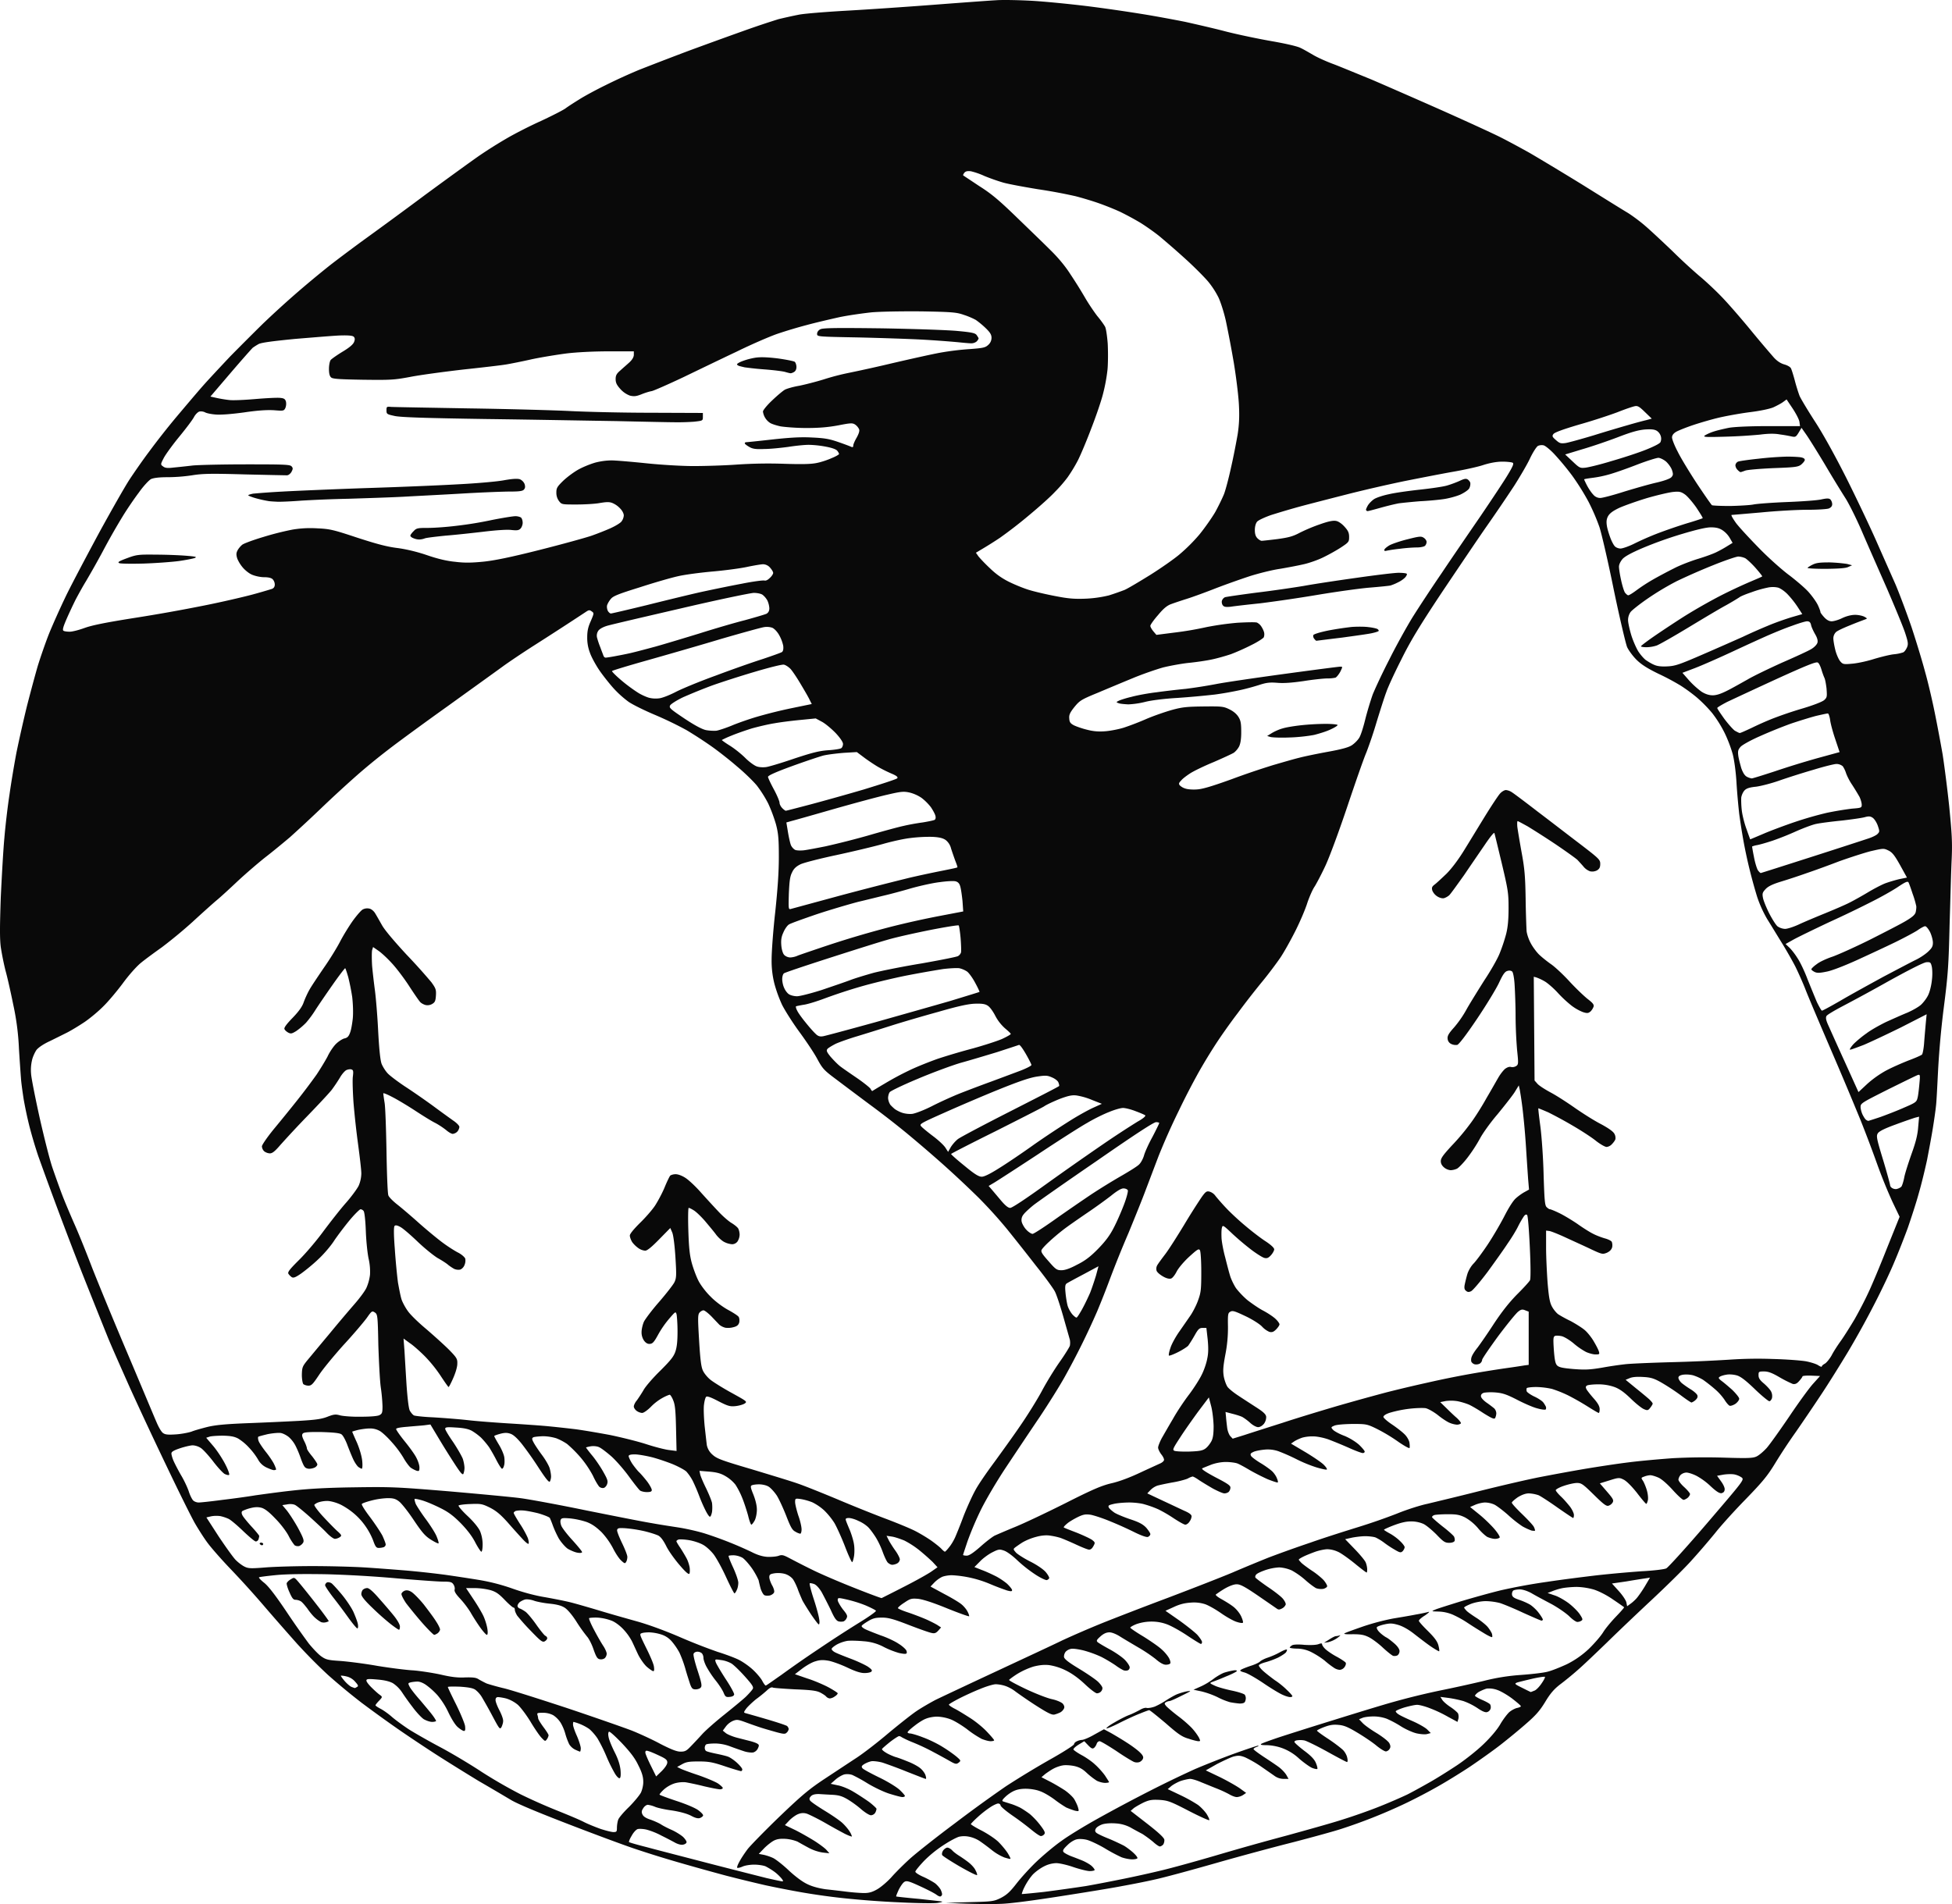 <?xml version="1.0" encoding="UTF-8"?>
<svg data-bbox="0 0 113.341 110.58" xmlns="http://www.w3.org/2000/svg" viewBox="0 0 113.342 110.58" height="110.58" width="113.342" data-type="shape">
    <g>
        <path d="m56.073 110.556-1.165-.045 1.385-.042c1.331-.034 1.407-.045 1.815-.242.34-.178.527-.34.912-.836.265-.34.791-.923 1.188-1.298.386-.363 1.022-.9 1.419-1.176.385-.287 1.34-.87 2.133-1.31a96 96 0 0 1 3.034-1.615 67 67 0 0 1 2.55-1.232c.507-.22 1.551-.637 2.308-.912.76-.273 1.4-.485 1.419-.473.011.022-.042.067-.132.087-.076.034-.152.079-.152.121 0 .034.264.23.582.442.318.208.715.473.878.594.166.12.363.33.442.461l.13.231h-.285a.92.92 0 0 1-.548-.188l-.805-.56a7 7 0 0 0-.89-.507c-.287-.11-.397-.11-.67-.042-.177.053-.605.253-.968.439l-.639.363.805.385c.45.22.966.516 1.174.66l.363.264-.175.12a.8.8 0 0 1-.363.122c-.11 0-.306-.079-.45-.166a7 7 0 0 0-.715-.33c-.253-.098-.65-.264-.9-.363-.243-.11-.541-.197-.64-.197-.11 0-.34.054-.526.11-.188.065-.43.197-.563.296l-.22.188.716.34a9 9 0 0 1 1.033.572c.166.121.396.363.506.526.11.178.178.333.155.364-.034.022-.571-.22-1.21-.55-1.056-.548-1.2-.593-1.683-.627-.428-.02-.583 0-.924.155-.22.11-.472.253-.571.33l-.175.154.966.749c.661.515.968.802.99.923a.47.47 0 0 1-.067.284c-.053.056-.14.11-.197.11-.053 0-.23-.121-.394-.273a7 7 0 0 0-.616-.453 21 21 0 0 1-.704-.383 2.1 2.1 0 0 0-.847-.23c-.296-.023-.594 0-.769.053-.166.056-.343.166-.385.253-.056.098-.045.166.022.23.054.057.372.209.704.341.33.133.735.33.912.42.163.098.405.284.538.405.132.121.242.253.242.31 0 .042-.133.076-.307.076-.166 0-.44-.057-.617-.121a10 10 0 0 1-.988-.53c-.374-.22-.824-.427-1.013-.48-.174-.046-.439-.068-.582-.035-.144.023-.386.164-.56.34-.254.243-.288.319-.22.406.053.056.253.166.45.242.186.068.496.189.681.265.189.087.42.22.507.307.098.09.163.188.163.222 0 .03-.12.065-.284.065-.155 0-.583-.11-.946-.231-.374-.132-.824-.231-1.002-.231a1.66 1.66 0 0 0-.723.197c-.22.11-.53.34-.673.507a3.6 3.6 0 0 0-.45.692 2 2 0 0 0-.155.397c0 .011.585-.045 1.29-.121.703-.09 1.79-.242 2.428-.34.636-.11 1.65-.31 2.243-.431a66 66 0 0 0 2.176-.484c.594-.141 1.99-.527 3.113-.856a163 163 0 0 1 4.143-1.165c1.166-.321 2.618-.726 3.223-.923.616-.19 1.582-.53 2.153-.76.583-.231 1.309-.55 1.63-.704.307-.155.9-.484 1.306-.715.408-.23 1.123-.681 1.585-.988.461-.31 1.142-.847 1.505-1.199.417-.397.791-.836.98-1.154.163-.287.416-.616.537-.726.133-.11.341-.22.462-.242.11-.023.208-.068.208-.099 0-.034-.23-.23-.504-.442-.275-.208-.672-.439-.87-.503a1.4 1.4 0 0 0-.593-.08c-.121.023-.34.122-.484.2-.133.088-.231.198-.209.231.023.031.209.144.417.231.2.087.408.197.453.254.042.053.054.174.031.25a.3.3 0 0 1-.197.2c-.098.034-.276-.034-.549-.22a3.8 3.8 0 0 0-.836-.42 7 7 0 0 0-.892-.185l-.439-.056.11.177c.067.099.276.284.484.417.197.132.386.298.428.363a.56.56 0 0 1 .022.31l-.053.185-.552-.298a7.4 7.4 0 0 0-1.044-.493c-.273-.11-.614-.2-.746-.2-.144 0-.484.08-.749.155-.276.087-.495.186-.495.22s.067.12.166.177c.087.065.462.242.813.394.352.155.738.375.848.484l.208.209-.208.056c-.11.034-.375.011-.594-.034-.209-.042-.617-.22-.9-.394a6 6 0 0 0-.86-.462 2.3 2.3 0 0 0-.748-.132c-.23 0-.515.031-.636.076l-.22.087.209.22c.11.121.495.397.847.605.36.23.67.473.712.583.067.132.067.22.011.31a.32.32 0 0 1-.208.151c-.065.012-.307-.132-.538-.318-.23-.197-.737-.537-1.123-.768-.537-.321-.78-.43-1.097-.453-.299-.031-.507 0-.825.12-.242.09-.43.19-.43.212 0 .03.298.25.66.484.364.24.747.538.856.647.11.11.223.318.242.45.034.133.023.243-.011.243-.042 0-.56-.276-1.154-.605-.594-.33-1.188-.617-1.317-.648a1.3 1.3 0 0 0-.42-.011c-.098.011-.174.053-.163.098 0 .045.25.265.549.496.386.284.605.504.692.715.065.152.11.318.088.352-.023.03-.155 0-.307-.057-.144-.064-.484-.307-.749-.537a2.9 2.9 0 0 0-.968-.605 2.9 2.9 0 0 0-.912-.178c-.307 0-.394-.02-.318-.076.065-.045.518-.208 1.01-.374.496-.163 1.948-.625 3.234-1.022 1.275-.397 2.846-.88 3.485-1.055a42 42 0 0 1 2.617-.64 81 81 0 0 0 2.55-.56 12 12 0 0 1 2.176-.351c.594-.042 1.287-.121 1.54-.186.242-.056.76-.265 1.134-.439a5.3 5.3 0 0 0 1.264-.881c.318-.307.692-.737.836-.968.14-.231.492-.648.757-.923.276-.285.484-.527.462-.538a23 23 0 0 0-.648-.45c-.363-.254-.824-.485-1.112-.575a4 4 0 0 0-.976-.152c-.254 0-.65.031-.87.076a3.6 3.6 0 0 0-.605.189l-.23.087.385.133c.22.064.582.273.824.45.231.174.527.461.648.636.177.265.2.332.11.386a.43.43 0 0 1-.243.076c-.076 0-.295-.152-.48-.341-.2-.186-.674-.515-1.068-.723-.396-.211-.892-.473-1.111-.605-.242-.133-.515-.22-.681-.22-.155 0-.319.03-.375.065-.053.045-.087.143-.076.242.023.132.121.197.405.295.212.068.507.2.65.287.153.099.386.318.504.485.133.174.231.34.231.374 0 .03-.03.065-.076.065-.042 0-.515-.209-1.055-.45-.538-.254-1.154-.507-1.362-.572a3.7 3.7 0 0 0-.814-.11c-.253 0-.605.065-.847.152-.23.09-.417.189-.417.222 0 .02.076.121.164.209.098.087.363.273.593.416.231.155.507.375.617.507.098.121.208.295.242.386.022.087.03.174.011.197-.022.022-.253-.088-.518-.254a26 26 0 0 1-.923-.582 6 6 0 0 0-.858-.473 2.3 2.3 0 0 0-.825-.175c-.405-.011-.417-.011-.186-.11.121-.056.791-.264 1.495-.484.703-.21 1.759-.506 2.364-.65a34 34 0 0 1 2.66-.484c.87-.132 2.178-.295 2.924-.383a73 73 0 0 1 2.562-.23c.672-.034 1.308-.11 1.418-.167.11-.056 1.177-1.232 2.364-2.617 2.134-2.494 2.168-2.528 2.013-2.66a1.2 1.2 0 0 0-.417-.177c-.154-.031-.442-.02-.639.01l-.374.068.23.319c.144.197.232.396.21.495-.009.11-.077.174-.187.197-.12.011-.295-.099-.605-.386a4 4 0 0 0-.824-.613c-.209-.11-.485-.2-.606-.2a.54.54 0 0 0-.34.143.53.53 0 0 0-.121.265c0 .076.155.276.34.44.189.176.333.35.333.396 0 .053-.057.155-.133.22-.079.064-.188.12-.242.12-.067 0-.34-.253-.627-.57-.307-.341-.648-.64-.825-.716-.163-.076-.386-.143-.473-.143s-.253.033-.352.076c-.197.067-.197.079-.076.253.065.11.166.352.22.54.056.186.087.44.064.572-.03.12-.064.22-.098.22-.031 0-.273-.288-.549-.65-.307-.384-.605-.682-.768-.758-.242-.121-.287-.121-.814.045l-.563.175.408.472c.352.409.406.496.341.628a.44.44 0 0 1-.242.197c-.121.045-.287-.076-.847-.628-.636-.624-.726-.692-.988-.692-.166 0-.507.079-.76.166-.265.087-.473.208-.473.253 0 .043.144.22.31.375.174.163.405.439.526.59.12.167.22.375.22.474 0 .101-.023.177-.043.177-.022 0-.42-.265-.892-.594-.462-.33-.968-.658-1.109-.726a2 2 0 0 0-.574-.11c-.186 0-.394.076-.636.22-.189.132-.352.276-.352.318 0 .056.276.354.594.661.33.318.636.648.681.738a.7.7 0 0 1 .076.22c0 .022-.087.022-.208 0a3.5 3.5 0 0 1-.527-.243 7 7 0 0 1-.847-.673c-.298-.261-.65-.526-.782-.59a1.4 1.4 0 0 0-.538-.122c-.155 0-.416.065-.571.13l-.299.132.53.43c.287.232.68.614.878.845.2.234.332.453.31.495-.035.046-.156.08-.277.08-.12 0-.318-.057-.439-.11-.12-.068-.374-.299-.56-.53a2.8 2.8 0 0 0-.737-.605c-.318-.155-.496-.186-.99-.186-.33 0-.682.023-.77.043-.098.022-.165.09-.154.132.022.045.298.287.616.54.318.242.617.515.659.583.034.076.056.186.034.253-.034.065-.152.11-.318.11-.242 0-.34-.067-.738-.484-.253-.253-.594-.54-.757-.616a1.8 1.8 0 0 0-.715-.144c-.287 0-.582.068-.99.22-.319.12-.583.242-.583.264s.143.11.318.208c.177.09.453.288.605.442.155.141.276.307.276.36 0 .068-.056.167-.11.231-.11.102-.155.102-.473-.087a6 6 0 0 1-.627-.416 3 3 0 0 0-.473-.287c-.11-.043-.383-.076-.605-.076-.22 0-.572.045-.78.087l-.386.087.563.583c.307.32.603.672.636.782.045.11.08.284.08.386 0 .11-.012.185-.035.185-.022 0-.329-.23-.692-.529-.352-.284-.783-.594-.957-.67a1.6 1.6 0 0 0-.616-.154c-.167 0-.485.067-.704.143-.22.079-.526.2-.681.276s-.287.155-.287.186c0 .022.078.11.166.2.098.087.374.295.627.461.25.163.55.417.659.538.11.132.197.287.197.34 0 .057-.099.121-.208.155a.9.9 0 0 1-.428-.034c-.11-.053-.397-.264-.628-.472a4.5 4.5 0 0 0-.79-.56 2.1 2.1 0 0 0-.727-.178 3 3 0 0 0-.802.155c-.253.087-.495.197-.54.264-.054.054-.065.133-.043.175.034.045.352.287.704.53.363.241.746.537.867.669.11.121.2.287.188.363a.44.44 0 0 1-.219.23c-.144.077-.211.077-.31 0l-1.086-.748c-.771-.526-1.025-.658-1.233-.658-.163 0-.428.098-.715.264a7 7 0 0 0-.495.33c-.031.033.101.143.298.253s.507.295.681.428c.186.132.386.374.484.571.088.189.133.352.11.386-.034.033-.186.01-.352-.045-.166-.043-.582-.273-.912-.504-.329-.231-.76-.473-.945-.53a2.1 2.1 0 0 0-.825-.087c-.363.023-.65.099-.98.254l-.484.22.803.56c.43.309.914.692 1.058.847.14.166.262.34.262.408 0 .064-.031.11-.065.11s-.397-.223-.791-.485c-.408-.276-.934-.563-1.168-.65a2.5 2.5 0 0 0-.9-.163 2.7 2.7 0 0 0-.868.14c-.21.08-.374.178-.374.212 0 .03.352.273.78.526.419.265.9.594 1.055.749.166.143.352.374.42.504.064.12.098.264.064.298-.022.045-.143.076-.253.076q-.214 0-.594-.33a9 9 0 0 0-1-.67c-.34-.2-.801-.472-1.032-.616-.253-.166-.507-.264-.65-.264-.166 0-.33.067-.515.23-.223.2-.254.254-.178.333.057.053.386.25.738.439.352.197.746.473.878.625.143.154.253.332.253.408s-.053.155-.12.174a.4.4 0 0 1-.243-.008 3 3 0 0 1-.461-.287 9 9 0 0 0-.814-.484 6.5 6.5 0 0 0-1.022-.374c-.298-.076-.627-.121-.737-.099a.6.6 0 0 0-.318.166.46.46 0 0 0-.099.307c.02.121.25.307.89.692.473.288.968.628 1.1.76.133.133.242.285.242.352a.3.3 0 0 1-.09.208c-.042.054-.152.099-.23.099-.077 0-.395-.242-.693-.526-.352-.332-.737-.617-1.098-.794a3.3 3.3 0 0 0-.98-.318c-.297-.034-.582 0-.922.087a4.4 4.4 0 0 0-.924.42c-.242.152-.461.318-.484.351-.022.031.428.273.988.538.563.265 1.244.53 1.509.583.295.067.538.177.625.264.087.121.11.197.056.296a.54.54 0 0 1-.211.21 2 2 0 0 1-.33.122c-.151.03-.362-.068-1.086-.53a27 27 0 0 1-1.157-.79 2.2 2.2 0 0 0-.582-.33 2 2 0 0 0-.583-.11c-.14 0-.549.122-.912.274-.363.143-.912.397-1.23.56-.32.166-.582.32-.582.352 0 .033.152.143.351.242.197.101.603.352.912.551.307.197.738.55.957.791.22.231.406.45.406.484s-.099.054-.209.054c-.12 0-.34-.065-.506-.13a6 6 0 0 1-.867-.574c-.31-.23-.738-.492-.957-.571a2.5 2.5 0 0 0-.771-.152c-.209 0-.493.053-.648.12-.155.054-.45.24-.67.417-.22.167-.396.33-.396.375 0 .03.064.065.143.065.076 0 .428.098.757.23.34.121.859.375 1.146.56.295.178.658.442.802.563.253.22.253.231.121.34-.132.1-.189.1-.53-.098a42 42 0 0 0-.945-.517 12 12 0 0 0-1.165-.55 6 6 0 0 1-.67-.309.3.3 0 0 0-.155-.065c-.042 0-.284.155-.526.341-.242.197-.45.374-.462.408-.022.031.088.13.22.208.132.088.385.197.549.254.166.042.506.174.748.273.254.098.56.264.681.363.133.098.276.287.319.408.045.132.056.23.022.23s-.507-.188-1.067-.407a28 28 0 0 0-1.44-.538c-.243-.068-.538-.099-.66-.079a1.5 1.5 0 0 0-.408.166c-.152.099-.174.144-.098.242.056.065.484.296.957.527.484.23 1.002.551 1.188.715.177.166.318.332.318.363 0 .033-.065.067-.141.067-.09 0-.42-.09-.737-.188-.33-.099-.901-.372-1.287-.605a9 9 0 0 0-.892-.493.95.95 0 0 0-.44-.034c-.12.023-.362.155-.525.296l-.287.253.419.09c.23.042.636.208.9.372.265.154.682.43.913.594.23.177.427.363.427.396a.6.6 0 0 1-.076.231.32.32 0 0 1-.242.144c-.098 0-.34-.155-.549-.33a6 6 0 0 0-.79-.582c-.321-.189-.507-.254-.893-.276a45 45 0 0 1-.802-.045c-.22 0-.363.034-.45.121-.099.099-.11.166-.057.253.045.076.42.33.848.594.419.254.88.572 1.033.715.154.144.34.363.419.496a1 1 0 0 1 .132.284c0 .022-.188-.042-.43-.163a37 37 0 0 1-1.154-.64c-.406-.23-.859-.45-1-.506a.7.7 0 0 0-.506 0c-.144.045-.375.211-.53.363l-.272.287.616.296c.33.166.844.461 1.143.65.284.186.594.416.67.515l.155.177-.397-.045a2.6 2.6 0 0 1-.825-.284 33 33 0 0 1-.636-.352 2.4 2.4 0 0 0-.65-.155c-.307-.022-.507 0-.693.088-.143.067-.408.275-.582.45l-.318.332.284.054c.155.033.42.12.571.197.166.09.574.408.904.726.383.352.78.65 1.066.782.285.141.682.242 1.056.296.33.034.878.098 1.23.143.352.043.802.076 1.01.076.276 0 .473-.053.76-.22.209-.12.572-.427.814-.692.23-.264.715-.748 1.078-1.078.352-.318 1.528-1.252 2.606-2.054a80 80 0 0 1 2.99-2.168 54 54 0 0 1 2.496-1.517c.79-.439 1.44-.858 1.44-.912 0-.045.066-.132.153-.166a.8.8 0 0 1 .31-.087c.087 0 .416-.132.714-.307l.56-.31.395.21c.21.12.639.373.945.573.31.197.662.462.772.583.143.14.197.25.152.34-.02.076-.119.164-.197.197a.47.47 0 0 1-.33-.01c-.087-.035-.549-.308-1.01-.626-.473-.31-.915-.574-.98-.574s-.143.068-.166.144a.6.6 0 0 1-.152.242c-.09.067-.155.045-.34-.144l-.231-.242-.332.2c-.175.11-.307.23-.296.284.023.045.231.189.45.31.231.12.594.363.791.549.212.185.473.484.594.658.121.189.231.352.231.375 0 .022-.11.045-.23.045-.133 0-.341-.057-.474-.121a4.3 4.3 0 0 1-.582-.45c-.253-.243-.44-.341-.735-.409-.222-.045-.529-.065-.672-.034-.152.023-.395.11-.538.189-.144.076-.352.22-.473.307l-.22.188.485.25c.261.133.647.364.867.507.208.144.461.375.551.518.076.133.186.352.22.484.064.231.064.231-.178.186a5 5 0 0 1-.506-.186 7 7 0 0 1-.693-.472c-.242-.178-.602-.397-.824-.473-.22-.09-.583-.144-.833-.144-.321 0-.552.054-.76.163a2 2 0 0 0-.473.352c-.144.144-.155.2-.076.223.053.02.242.076.405.13.166.044.42.154.56.221.144.076.408.251.583.383a4.4 4.4 0 0 1 .616.662c.242.318.287.428.22.504a.27.27 0 0 1-.197.11c-.065 0-.287-.153-.507-.33a17 17 0 0 0-1.109-.836c-.397-.273-.726-.549-.726-.614 0-.056-.065-.11-.144-.11-.064 0-.284.1-.461.22a6 6 0 0 0-.726.572c-.22.197-.394.385-.394.405 0 .022.273.2.624.374.341.178.772.462.969.65.188.186.427.473.54.648.11.177.186.33.163.34-.011.023-.174-.022-.352-.076a3 3 0 0 1-.714-.419 13 13 0 0 0-.704-.526 1.8 1.8 0 0 0-.647-.265 1.4 1.4 0 0 0-.54 0c-.122.023-.505.22-.845.44a7 7 0 0 0-1.177.934c-.298.31-.54.605-.54.661 0 .054.2.186.45.296.253.11.563.287.704.385.132.11.298.296.34.417.068.166.08.253.012.31-.054.064-.141.033-.296-.08-.12-.087-.549-.306-.957-.492-.647-.298-.768-.32-.89-.242-.09.053-.23.262-.331.462-.088.197-.164.374-.141.385.011.008.605.076 1.328.14.727.08 1.32.144 1.343.156.011.022-.11.053-.265.076-.163.033-1.154.022-2.21-.031a54 54 0 0 1-3.253-.242 39 39 0 0 1-2.432-.34 60 60 0 0 1-2.1-.41 92 92 0 0 1-2.296-.56 155 155 0 0 1-2.727-.76 64 64 0 0 1-2.573-.801c-.628-.209-2.376-.859-3.881-1.441-1.737-.67-2.959-1.177-3.33-1.408-.332-.197-1.165-.692-1.85-1.086-.67-.408-1.79-1.1-2.473-1.54s-1.67-1.1-2.21-1.475a83 83 0 0 1-2.1-1.517 37 37 0 0 1-1.978-1.638 31 31 0 0 1-1.782-1.801c-.492-.552-1.34-1.517-1.869-2.134a55 55 0 0 0-1.967-2.178c-.55-.572-1.143-1.253-1.332-1.506-.197-.254-.526-.77-.745-1.143-.22-.375-.991-1.937-1.717-3.462a254 254 0 0 1-2.078-4.445c-.405-.912-.968-2.175-1.24-2.823a734 734 0 0 1-1.54-3.85 243 243 0 0 1-2.542-6.783 27 27 0 0 1-.515-1.737 24 24 0 0 1-.33-1.551c-.056-.363-.132-.89-.154-1.165a136 136 0 0 1-.121-1.77 15 15 0 0 0-.33-2.562c-.143-.704-.34-1.593-.45-1.979a16 16 0 0 1-.276-1.373c-.064-.507-.056-1.222 0-2.882.057-1.208.144-2.77.209-3.451.056-.684.188-1.816.298-2.53.098-.704.284-1.802.405-2.44a83 83 0 0 1 .594-2.638c.208-.816.495-1.88.639-2.376.152-.495.44-1.33.647-1.857.209-.518.67-1.551 1.033-2.3.363-.737 1.233-2.375 1.914-3.64.693-1.263 1.472-2.636 1.748-3.056.276-.416.771-1.131 1.112-1.582a45 45 0 0 1 1.57-2c.54-.64 1.245-1.476 1.574-1.847.33-.375 1.044-1.135 1.57-1.695.54-.549 1.408-1.418 1.926-1.925a57 57 0 0 1 1.99-1.812 62 62 0 0 1 1.869-1.551c.45-.352 1.33-1.01 1.947-1.461.614-.442 2.24-1.627 3.595-2.64 1.362-1 2.803-2.044 3.189-2.308a27 27 0 0 1 1.54-.968c.45-.265 1.35-.727 2.009-1.022.661-.31 1.309-.64 1.43-.738.132-.098.472-.318.76-.495.284-.186.976-.56 1.54-.836a33 33 0 0 1 1.944-.89 237 237 0 0 1 2.89-1.111 343 343 0 0 1 3.3-1.196 53 53 0 0 1 1.913-.64c.307-.075.848-.196 1.2-.264.351-.065 1.592-.163 2.769-.23C50.346.555 52.611.4 54.193.279c1.585-.121 3.223-.242 3.64-.265.408-.03 1.365-.008 2.122.034.76.045 2.198.189 3.189.31a98 98 0 0 1 3.2.461c.757.121 1.869.33 2.474.45.594.133 1.658.375 2.361.56.696.178 1.892.428 2.652.56.824.144 1.506.3 1.691.398.166.076.485.264.715.396.231.141.783.394 1.244.56.45.175 1.408.572 2.134.867.723.31 2.505 1.09 3.969 1.737 1.46.65 3.022 1.365 3.484 1.596.462.23 1.23.647 1.725.923.496.287 1.87 1.112 3.046 1.835 1.165.727 2.364 1.475 2.662 1.65.285.177.758.529 1.045.782.284.242.976.89 1.54 1.427a32 32 0 0 0 1.57 1.453c.31.253.892.79 1.286 1.199.397.405 1.177 1.308 1.737 1.99a71 71 0 0 0 1.309 1.55c.188.209.385.34.593.406.178.045.364.143.409.23.042.08.14.397.22.693.075.298.207.715.283.915.09.197.507.89.926 1.536.462.715 1.154 1.97 1.78 3.212.562 1.12 1.342 2.761 1.727 3.628.383.87.901 2.035 1.143 2.584.231.549.648 1.66.923 2.463.265.802.617 1.956.78 2.572.177.617.43 1.706.571 2.41.144.703.344 1.778.454 2.406.098.628.273 1.979.382 3.012.155 1.584.189 2.08.144 3.09-.034.67-.076 2.376-.121 3.806-.054 2.296-.087 2.856-.33 4.748a51 51 0 0 0-.34 3.738c-.045.87-.087 1.781-.121 2.035-.023.242-.11.847-.189 1.33-.076.474-.23 1.287-.329 1.802-.11.507-.318 1.385-.484 1.948-.152.56-.45 1.46-.636 2.001-.197.538-.54 1.416-.771 1.956-.22.538-.735 1.627-1.143 2.418a52 52 0 0 1-1.54 2.792c-.45.749-1.154 1.88-1.582 2.52-.419.635-1.078 1.604-1.452 2.144a33 33 0 0 0-1.219 1.847c-.442.726-.737 1.078-1.705 2.077-.648.661-1.441 1.54-1.77 1.959a45 45 0 0 1-1.43 1.658c-.45.495-1.484 1.505-2.286 2.254s-1.956 1.846-2.573 2.452c-.627.605-1.384 1.33-1.694 1.595-.307.274-.768.648-1.033.845-.352.276-.56.518-.858 1.013-.307.504-.55.78-1.11 1.264-.385.34-1.044.88-1.452 1.199-.405.318-1.207.89-1.793 1.286-.582.386-1.494.946-2.01 1.23-.528.299-1.395.749-1.947 1.002a31 31 0 0 1-3.518 1.385c-.473.155-1.726.495-2.77.768-1.055.265-3.102.814-4.562 1.233-1.464.417-3.046.847-3.53.946-.473.11-1.32.276-1.869.374-.549.11-2.167.372-3.597.594-1.593.25-2.936.428-3.462.44-.484.022-1.385.01-2.024-.012m-10.676-1.441a2.6 2.6 0 0 0-.394-.383 4 4 0 0 0-.551-.343c-.133-.054-.428-.099-.659-.099-.22 0-.53.045-.67.11-.155.068-.298.099-.32.068-.02-.023.033-.178.132-.352.09-.178.31-.507.484-.738.177-.22 1.013-1.078 1.857-1.891 1.31-1.253 1.706-1.582 2.618-2.187.605-.397 1.43-.946 1.835-1.21.42-.276 1.244-.912 1.838-1.419.605-.504 1.329-1.078 1.616-1.275.284-.197.802-.495 1.131-.67.34-.166 1.925-.912 3.53-1.66 1.604-.75 3.332-1.551 3.847-1.805a59 59 0 0 1 2.255-.976c.715-.288 2.44-.957 3.825-1.475 1.388-.527 3.09-1.188 3.794-1.484.692-.298 1.65-.692 2.122-.88a73 73 0 0 1 2.398-.856c.845-.299 2.1-.693 2.781-.904a35 35 0 0 0 2.243-.78c.56-.23 1.351-.483 1.77-.57.406-.1 1.749-.417 2.967-.727 1.222-.307 2.826-.681 3.564-.825a126 126 0 0 1 2.648-.484c.727-.12 1.86-.295 2.52-.374.67-.087 1.812-.186 2.55-.24a36 36 0 0 1 2.958-.033c1.331.042 1.672.034 1.88-.056.143-.054.416-.285.616-.504.186-.211.78-1.047 1.318-1.838.529-.791 1.156-1.65 1.376-1.892l.405-.45-.515-.022c-.276-.009-.507.01-.507.045 0 .033-.087.154-.197.275-.132.152-.23.186-.363.164a7 7 0 0 1-.76-.383c-.45-.265-.67-.344-.912-.344-.306 0-.318.012-.318.223 0 .163.076.284.33.492.174.155.363.363.405.462a.6.6 0 0 1 .045.374c-.034.099-.098.178-.155.178-.053 0-.45-.321-.855-.715-.552-.53-.836-.738-1.056-.791-.166-.045-.43-.068-.583-.034-.154.023-.32.076-.385.121-.087.054-.076.099.11.242.12.087.408.33.627.527.209.208.394.43.394.506s-.098.208-.22.296c-.12.078-.272.132-.34.11-.064-.032-.197-.186-.295-.35a3.3 3.3 0 0 0-.583-.638 9 9 0 0 0-.661-.518 2.7 2.7 0 0 0-.583-.262 1.7 1.7 0 0 0-.583-.034c-.174.034-.264.087-.264.175 0 .078.079.2.166.287.098.087.33.253.526.374.2.121.386.284.408.363.034.099-.011.186-.12.284a.7.7 0 0 1-.22.133c-.034 0-.33-.197-.65-.44a13 13 0 0 0-1.11-.726c-.427-.242-.616-.295-1.055-.318-.352-.022-.616 0-.771.065l-.24.099.603.495c.332.265.684.56.782.65.099.099.186.197.186.242 0 .031-.064.141-.143.24-.121.154-.164.166-.363.078-.121-.045-.462-.318-.758-.605-.385-.374-.658-.571-.957-.681a2.8 2.8 0 0 0-.956-.155c-.296 0-.583.034-.637.068-.078.053-.09.098-.022.23.053.088.242.33.428.538.23.265.329.44.329.605 0 .121-.02.22-.053.22-.034 0-.33-.177-.662-.386a15 15 0 0 0-1.12-.636 7 7 0 0 0-.935-.374 4.6 4.6 0 0 0-.912-.11c-.287 0-.529.034-.551.065a.3.3 0 0 0 0 .188c.022.054.222.197.43.296.22.098.45.253.516.33.067.078.132.199.166.264.022.076.01.155-.023.166-.034.02-.242 0-.473-.068-.23-.053-.757-.284-1.165-.495-.616-.318-.858-.394-1.241-.428a3.2 3.2 0 0 0-.681.011c-.121.034-.189.099-.189.197 0 .09.121.231.318.375.177.12.374.276.453.34a.44.44 0 0 1 .121.287.7.7 0 0 1-.067.273c-.054.08-.186.023-.682-.284-.329-.22-.726-.45-.87-.507a4 4 0 0 0-.624-.185 2.4 2.4 0 0 0-.692-.012l-.321.065.34.33c.189.188.462.453.617.582.154.144.264.287.242.321-.034.042-.133.076-.231.076a1.4 1.4 0 0 1-.428-.11c-.132-.053-.442-.253-.681-.45-.242-.186-.552-.363-.704-.397-.155-.023-.582-.011-.957.034a7 7 0 0 0-1.089.22c-.253.075-.408.177-.408.253 0 .053.222.253.484.427.265.178.594.431.726.563.144.13.265.341.299.482.02.132.03.287.008.332-.008.042-.33-.132-.704-.397a10 10 0 0 0-1.241-.737c-.527-.254-.583-.262-1.374-.262-.484.008-.912.042-1.044.098-.208.088-.208.099-.079.242.068.076.363.242.662.352.318.13.647.34.847.515.185.178.329.352.329.397 0 .054-.056.087-.11.087-.067 0-.43-.132-.813-.306a27 27 0 0 0-1.177-.485c-.276-.098-.661-.177-.87-.177a2.3 2.3 0 0 0-.638.068 2.5 2.5 0 0 0-.462.208l-.208.143.87.516c.472.287.956.616 1.055.737.11.11.186.23.152.253-.02.023-.284-.033-.583-.12a8 8 0 0 1-1.185-.485 11 11 0 0 0-1.047-.461 1.9 1.9 0 0 0-.824-.088c-.231.023-.515.076-.625.133-.166.076-.189.12-.132.23.033.065.287.254.537.406.265.155.563.374.673.473s.242.287.284.408c.056.12.079.23.056.253-.022.02-.287-.068-.593-.189a13 13 0 0 1-1.033-.526c-.276-.166-.594-.34-.715-.386s-.431-.087-.673-.087c-.273 0-.614.065-.867.163-.22.088-.45.178-.507.209-.053.045.22.222.772.518.68.352.867.473.867.594a.4.4 0 0 1-.099.253.42.42 0 0 1-.253.087c-.088 0-.386-.132-.67-.284-.287-.166-.65-.386-.814-.496-.154-.11-.318-.2-.363-.2a1.2 1.2 0 0 0-.287.122c-.13.056-.526.166-.878.222-.363.065-.76.152-.88.186a1.1 1.1 0 0 0-.406.264l-.178.186.893.42c.495.23 1.066.503 1.286.602.273.12.394.22.394.31a.6.6 0 0 1-.121.306c-.054.099-.175.178-.24.178-.078 0-.362-.167-.65-.352a8 8 0 0 0-.923-.54 6 6 0 0 0-.79-.285c-.212-.068-.617-.11-.893-.11-.273 0-.67.031-.878.076-.33.076-.363.099-.31.22.045.076.2.208.333.298.14.087.56.262.923.383.504.166.723.287.912.484.132.155.242.318.242.374 0 .065-.068.133-.144.166-.098.02-.374-.078-.757-.264a21 21 0 0 0-1.418-.639c-.442-.186-.957-.352-1.146-.386-.296-.042-.428-.02-.746.133-.22.11-.507.276-.628.385-.12.099-.208.197-.185.22s.363.155.768.31c.397.163.802.351.892.427.164.133.164.155.054.352q-.115.215-.265.197c-.087-.011-.439-.152-.79-.318-.341-.155-.75-.33-.89-.374a4 4 0 0 0-.572-.121c-.2-.034-.495-.012-.782.067a3.4 3.4 0 0 0-.78.307c-.166.099-.363.242-.439.296-.143.112-.143.12.031.32.099.099.473.341.825.516.374.188.749.441.892.605.133.154.22.318.208.363a.24.24 0 0 1-.143.11c-.065.01-.374-.133-.67-.33a8 8 0 0 1-1.044-.824c-.276-.265-.605-.507-.771-.56-.254-.088-.318-.08-.67.098-.22.11-.538.34-.715.526l-.33.332.44.175c.242.087.593.253.79.352.2.098.496.298.662.439.163.155.295.32.295.374 0 .079-.064.079-.284.023a14 14 0 0 1-.957-.363 6.6 6.6 0 0 0-2.255-.526c-.185 0-.438.041-.57.098a1.7 1.7 0 0 0-.451.33l-.22.23.791.428c.44.23.901.506 1.022.616.132.11.287.298.34.417.068.12.1.242.09.264-.022.023-.604-.186-1.286-.461-.835-.341-1.387-.515-1.671-.55-.397-.033-.462-.01-.803.22-.21.133-.374.276-.374.318 0 .034.284.155.625.265.352.121.836.307 1.078.417.242.112.518.253.616.32l.186.121-.163.186c-.132.144-.22.177-.397.132-.121-.022-.715-.23-1.309-.461-.878-.34-1.188-.428-1.548-.428-.363 0-.529.031-.805.197-.186.11-.36.23-.383.276-.033.042.054.12.175.186.12.064.54.23.923.374.397.132.87.363 1.056.495.2.121.385.296.43.372.042.09.042.166 0 .188-.034.034-.22.012-.42-.033a5 5 0 0 1-.866-.34 2.9 2.9 0 0 0-1.177-.341c-.351-.034-.782-.045-.957-.023a2.1 2.1 0 0 0-.605.208c-.155.09-.295.2-.307.254-.01.045.065.132.186.197.121.067.53.23.912.374.386.144.825.352 1.002.462.22.154.273.22.208.287-.045.053-.23.087-.408.087-.22 0-.526-.098-.988-.318-.374-.177-.858-.352-1.089-.397-.318-.053-.495-.053-.768.034-.2.053-.54.253-.771.428l-.417.32.704.243c.385.118.945.36 1.24.515.3.166.541.318.541.352s-.067.12-.166.177a.6.6 0 0 1-.287.12.33.33 0 0 1-.22-.112c-.042-.053-.208-.163-.362-.239-.209-.101-.538-.143-1.439-.177-.639-.034-1.21-.076-1.286-.099-.079-.045-.189.012-.332.144-.118.11-.405.352-.648.526-.23.189-.495.44-.582.56-.144.2-.144.223-.023.254.08.022.628.177 1.222.351.605.178 1.131.352 1.188.397.042.045.087.121.087.175a.34.34 0 0 1-.11.2c-.087.098-.177.098-.65-.034-.307-.087-.735-.208-.965-.287a34 34 0 0 1-.836-.296c-.397-.143-.462-.143-.682-.056a1.06 1.06 0 0 0-.419.343l-.163.22.186.152c.11.079.405.2.658.264l.771.197c.164.045.352.11.406.155.09.056.09.099.022.253a.45.45 0 0 1-.264.243c-.099.022-.352 0-.55-.068a22 22 0 0 1-.779-.273 2.6 2.6 0 0 0-.87-.177c-.253 0-.495.022-.548.056-.045.031-.08.121-.08.197s.035.166.09.189c.043.03.308.098.572.152.273.056.594.132.704.177.11.042.34.197.507.352.163.152.306.318.306.383 0 .056-.033.1-.076.1-.033 0-.453-.12-.914-.275-.715-.242-.957-.287-1.529-.287-.549 0-.723.022-.965.155l-.299.166.178.087c.098.054.571.23 1.044.386.473.163.988.382 1.143.48.166.113.287.235.287.265 0 .045-.079.08-.166.08s-.507-.08-.923-.178a16 16 0 0 0-1.056-.23c-.188-.023-.45 0-.661.064a1.8 1.8 0 0 0-.614.352c-.143.132-.253.264-.253.298 0 .023.439.186.968.363.571.186 1.086.405 1.275.538.175.132.307.264.284.32-.011.043-.098.11-.185.141-.11.034-.265 0-.507-.132-.23-.121-.625-.23-1.098-.307-.42-.053-.87-.155-1.013-.22a1.6 1.6 0 0 0-.405-.11c-.08 0-.2.088-.265.198-.098.144-.11.23-.045.363.056.121.208.22.484.307.22.079.484.2.583.264.098.068.385.22.639.33.242.11.537.298.658.408.11.11.197.242.197.295 0 .057-.076.121-.185.144-.11.034-.287-.011-.462-.099a22 22 0 0 0-.802-.416 4.3 4.3 0 0 0-.87-.352c-.186-.045-.416-.056-.515-.034-.09.023-.253.197-.352.386-.11.174-.177.352-.155.371.023.023.473.155 1 .287.529.144 2.144.56 3.585.935 1.442.374 2.978.76 3.409.87.439.098.836.185.89.185.078.012.078-.022-.012-.143m-9.575-2.967c0-.143.034-.363.076-.473.045-.12.33-.453.628-.737.295-.298.605-.67.692-.836.076-.166.144-.45.132-.65 0-.25-.076-.526-.287-.935-.197-.416-.461-.757-.957-1.286-.371-.383-.703-.692-.746-.658-.045.022-.056.166-.022.306.022.155.186.552.352.881.208.406.307.738.34 1.033.023.265.012.44-.042.473-.045.034-.166-.076-.276-.253a9 9 0 0 1-.495-1 9 9 0 0 0-.518-1.044c-.13-.2-.349-.45-.493-.563a2.9 2.9 0 0 0-.903-.405c-.02 0-.031.065-.031.155 0 .087.098.383.23.67.122.284.22.605.22.703 0 .11-.022.198-.045.198-.022 0-.152-.054-.295-.122-.132-.064-.299-.22-.352-.351a4 4 0 0 1-.208-.572 2.7 2.7 0 0 0-.265-.627 1.5 1.5 0 0 0-.43-.44 1.25 1.25 0 0 0-.603-.143c-.298 0-.352.011-.32.113a1 1 0 0 1 .044.208c0 .053.133.273.296.495.166.22.31.44.31.493a.6.6 0 0 1-.1.23c-.1.133-.109.122-.309-.087-.11-.11-.405-.537-.647-.945-.242-.394-.583-.848-.749-.988a2 2 0 0 0-.636-.344 3 3 0 0 0-.484-.087c-.11 0-.155.056-.155.177 0 .088.099.352.22.583.12.23.22.495.22.605.01.099-.043.262-.088.363-.099.175-.121.141-.538-.639a27 27 0 0 0-.616-1.1 1.6 1.6 0 0 0-.374-.417c-.144-.098-.406-.143-.901-.177-.386-.011-.692-.011-.692.022 0 .034.22.496.484 1.022.261.53.492 1.09.515 1.244.022.208.011.284-.065.284-.056 0-.211-.098-.34-.208-.155-.12-.364-.461-.552-.847a4.6 4.6 0 0 0-.636-1.01 4.3 4.3 0 0 0-.64-.583c-.174-.132-.385-.22-.526-.22-.12 0-.31.023-.396.045-.167.043-.167.054-.054.273.065.121.34.473.625.791.276.332.594.704.704.859.11.143.197.298.197.318 0 .022-.099.056-.231.056-.13 0-.34-.076-.481-.155-.133-.087-.431-.405-.65-.703a15 15 0 0 1-.628-.879 1.9 1.9 0 0 0-.527-.517c-.22-.11-.495-.175-.923-.209-.518-.045-.605-.033-.605.065 0 .068.144.253.318.42.177.174.386.362.473.416.143.11.143.121-.054.33-.12.12-.21.241-.21.264 0 .034.132.12.298.208.154.079.45.287.647.462.2.177.639.495.968.715.33.21 1.154.684 1.835 1.044.684.363 1.77 1.013 2.432 1.452a28 28 0 0 0 2.255 1.298 32 32 0 0 0 2.13.945c.606.243 1.287.527 1.518.648.23.12.672.298.979.408.298.098.639.186.749.186.185 0 .208-.02.208-.25m2.924-3.794c0-.143-.087-.22-.472-.397-.254-.12-.538-.242-.628-.261-.132-.045-.175-.023-.175.087 0 .064.144.405.318.757l.31.628.33-.318c.196-.2.317-.386.317-.496m1.343-.912c.152-.155.462-.484.681-.726s.814-.76 1.309-1.154c.493-.397 1.055-.858 1.23-1.024.177-.175.352-.372.397-.45.065-.11-.023-.243-.462-.735-.298-.333-.65-.673-.782-.75a1.7 1.7 0 0 0-.605-.196c-.352-.056-.352-.045-.296.13.034.1.287.528.571.968.288.43.507.836.496.903-.011.076-.11.13-.265.14-.208.023-.253-.01-.352-.253-.064-.152-.275-.48-.484-.734a6 6 0 0 1-.515-.783c-.09-.174-.166-.394-.166-.492a.45.45 0 0 0-.087-.265.4.4 0 0 0-.265-.098c-.098 0-.197.053-.22.12-.033.066.077.505.232.977.23.704.264.893.185.98-.042.065-.185.11-.295.11-.178 0-.231-.045-.33-.318-.056-.178-.188-.572-.275-.893a7 7 0 0 0-.34-.923 3.8 3.8 0 0 0-.451-.658 1.34 1.34 0 0 0-.65-.409 2.7 2.7 0 0 0-.648-.11c-.143 0-.34.012-.428.046-.154.045-.143.064.24.847.222.439.43.923.453 1.078.03.186.02.284-.034.284-.045 0-.22-.12-.386-.264-.163-.152-.382-.473-.495-.704-.11-.23-.262-.571-.352-.757a3.2 3.2 0 0 0-.481-.681c-.189-.211-.473-.43-.684-.518a2.9 2.9 0 0 0-.825-.186c-.242-.011-.473.011-.504.031-.022.034.11.352.307.715.197.374.44.79.54.934.088.144.175.33.175.42a.4.4 0 0 1-.11.253.37.37 0 0 1-.287.065c-.14-.023-.208-.121-.363-.56-.098-.299-.273-.64-.383-.76a9 9 0 0 1-.616-.867c-.253-.397-.526-.715-.692-.814-.189-.12-.462-.188-.881-.23-.33-.034-.746-.113-.912-.178-.164-.056-.386-.087-.485-.064-.098.02-.242.098-.318.152-.076.067-.132.166-.132.22 0 .055.056.131.132.154s.22.11.33.186c.11.078.397.419.627.748.231.33.473.628.527.65.056.02.11.088.11.141 0 .057-.065.133-.141.178-.132.076-.242-.012-.814-.606a12 12 0 0 1-.793-.889c-.065-.11-.133-.253-.133-.332 0-.065-.03-.13-.076-.13-.045 0-.275-.2-.506-.441-.34-.352-.504-.473-.833-.572a4 4 0 0 0-.915-.12h-.504l.417.627c.23.34.506.802.605 1.022s.197.56.22.737c.033.22.01.33-.034.33-.043 0-.231-.209-.417-.474-.177-.253-.42-.636-.538-.847a5.6 5.6 0 0 0-.585-.768c-.262-.276-.36-.44-.33-.54.023-.077-.01-.22-.075-.307-.088-.133-.186-.155-.606-.155-.275 0-1.46-.087-2.637-.186a69 69 0 0 0-4.1-.242c-1.287-.023-2.29-.011-2.917.045-.537.053-.988.11-1.021.132-.034.02.098.164.31.33.25.208.624.692 1.263 1.638a48 48 0 0 0 1.317 1.88c.242.295.563.636.726.746.265.188.397.22 1.1.264.451.034 1.42.155 2.157.287.746.121 1.68.242 2.1.262.405.034 1.12.144 1.57.242.617.144.99.189 1.43.166.462-.011.639.012.78.11.11.065.32.177.461.242.155.054.574.175.946.265.363.076 2.024.605 3.696 1.154 1.671.56 3.397 1.165 3.825 1.331.43.175 1.176.515 1.638.768.627.318.934.44 1.154.44.253 0 .343-.043.574-.285m-15.59-7.214c-.344-.394-.76-.912-.926-1.131-.152-.23-.273-.462-.262-.54.02-.065.099-.141.186-.175.11-.045.242-.023.385.065.121.067.45.397.727.737.261.34.593.78.712.98.132.197.23.405.23.472 0 .054-.064.152-.129.209-.079.053-.166.098-.211.098-.042 0-.363-.318-.712-.715m-1.804.099a15 15 0 0 1-1.067-.946c-.45-.428-.648-.681-.648-.802 0-.087.043-.208.088-.253a.4.4 0 0 1 .253-.099c.11 0 .34.2.681.594.284.318.681.78.867 1.013.211.262.352.515.352.625 0 .099-.02.189-.054.189-.033 0-.242-.144-.472-.321m-2.486-.405a33 33 0 0 0-.9-1.2c-.231-.306-.431-.605-.431-.658 0-.068.056-.132.11-.166.067-.023.177 0 .253.045.068.042.34.34.605.658.265.319.572.78.681 1.022.11.254.231.563.254.704.022.143.01.242-.034.242-.042 0-.284-.296-.538-.647m-1.562.284a1.8 1.8 0 0 1-.34-.242c-.121-.099-.33-.352-.462-.55-.144-.185-.307-.385-.394-.427a.7.7 0 0 0-.298-.079c-.121 0-.197-.098-.341-.428-.11-.23-.174-.472-.166-.526.011-.056.113-.166.23-.23.212-.133.212-.133.474.174.143.166.605.737 1.013 1.264.416.529.737.98.726.99a.7.7 0 0 1-.177.065.5.5 0 0 1-.265-.011m70.445 3.98c.098-.031.284-.22.416-.417.133-.186.22-.363.197-.385-.02-.023-.351.022-.734.11-.386.09-.783.188-.881.219-.164.067-.152.09.298.31.262.132.484.242.493.242.011 0 .101-.034.21-.08m-68.354-.22c.088-.042.054-.11-.112-.295a.94.94 0 0 0-.504-.31c-.166-.042-.318-.053-.33-.042-.01.011.088.155.22.307.133.154.318.31.394.34.09.034.178.068.2.068.02 0 .076-.034.132-.068m24.628-.692a66 66 0 0 1 2.199-1.529 74 74 0 0 1 2.341-1.517c.538-.329.969-.636.957-.68-.01-.035-.287-.178-.616-.319a7.4 7.4 0 0 0-1.1-.34c-.485-.11-.504-.102-.504.042 0 .079.14.32.295.529.254.307.287.394.22.515a.36.36 0 0 1-.175.189.6.6 0 0 1-.287 0c-.132-.034-.253-.2-.461-.673a35 35 0 0 0-.516-1.01c-.143-.243-.31-.428-.441-.485-.121-.042-.231-.064-.262-.042-.023.031.076.428.23.9.153.462.296.989.319 1.166.033.175.022.318-.023.318-.034 0-.23-.264-.45-.583-.208-.318-.44-.692-.507-.824-.053-.132-.186-.417-.264-.648-.088-.23-.22-.506-.307-.605a1 1 0 0 0-.45-.276 1.6 1.6 0 0 0-.606-.03c-.242.042-.287.075-.287.23 0 .099.08.318.166.473.088.152.144.34.11.405-.022.068-.132.144-.242.178-.121.02-.265.02-.33-.023-.064-.045-.154-.208-.208-.374a10 10 0 0 1-.12-.495 4.4 4.4 0 0 0-.375-.67c-.186-.265-.439-.55-.56-.628a1.2 1.2 0 0 0-.507-.144c-.132 0-.276.012-.295.034-.023.023.098.33.262.681.166.363.298.75.298.881 0 .133-.034.318-.087.417-.045.11-.11.2-.133.2-.034 0-.253-.43-.495-.957-.242-.53-.571-1.123-.726-1.32s-.417-.44-.594-.538c-.186-.11-.549-.23-.825-.276-.273-.045-.549-.056-.616-.034-.065.023-.118.068-.118.099 0 .023.098.2.23.386.119.185.285.461.36.605.08.143.155.385.178.526.022.155.011.321-.011.363-.045.068-.231-.098-.56-.484-.276-.318-.628-.802-.772-1.086-.174-.352-.329-.56-.473-.64-.129-.064-.503-.185-.844-.264a8 8 0 0 0-1.067-.163c-.385-.023-.461-.011-.484.11-.011.076.121.405.285.748.166.34.31.704.31.803 0 .11-.035.253-.08.306-.053.099-.098.076-.284-.098-.121-.11-.33-.428-.473-.715a4.4 4.4 0 0 0-.658-.923c-.31-.299-.552-.473-.87-.594a4.7 4.7 0 0 0-.957-.208c-.428-.034-.507-.023-.549.087-.034.064-.011.23.042.352.057.132.344.506.65.836.296.329.55.636.55.68 0 .046-.11.065-.274.034-.143-.022-.397-.132-.563-.23-.152-.11-.382-.375-.515-.594a6 6 0 0 1-.34-.738 6 6 0 0 0-.178-.45c-.033-.056-.34-.177-.68-.276-.353-.087-.76-.163-.913-.163a1.4 1.4 0 0 0-.397.03c-.064.035-.11.08-.11.11 0 .046.167.333.364.64.208.306.405.692.461.836.045.143.065.284.034.318-.022.033-.188-.099-.363-.296-.177-.189-.56-.616-.858-.957-.417-.462-.66-.661-1.022-.847-.45-.22-.53-.231-1.123-.208-.352.01-.659.053-.693.087-.03.034.2.307.518.605.352.33.628.67.726.878.088.211.152.495.152.771 0 .242-.03.428-.076.428-.033 0-.197-.242-.351-.537-.186-.364-.473-.738-.848-1.123-.427-.428-.714-.648-1.187-.879-.352-.177-.814-.374-1.045-.439-.22-.067-.416-.101-.439-.09-.022.023.012.155.065.299.068.132.332.548.605.911.265.364.552.814.617 1.003.076.185.12.351.098.371-.022.023-.22-.076-.45-.22-.33-.208-.507-.416-.988-1.131-.321-.484-.704-.968-.847-1.078-.209-.166-.352-.197-.662-.197a4.4 4.4 0 0 0-.923.132c-.296.076-.56.164-.583.209-.03.042.189.385.473.757.287.385.617.88.726 1.089.099.22.186.439.186.507 0 .053-.042.12-.11.152a1 1 0 0 1-.295.045c-.144 0-.197-.076-.33-.45a4 4 0 0 0-.495-.89 3.8 3.8 0 0 0-.737-.76c-.22-.175-.56-.386-.757-.462-.2-.087-.496-.166-.673-.166a1.7 1.7 0 0 0-.504.079.7.7 0 0 0-.242.14c-.022.046.186.333.473.65.284.308.659.693.825.848.295.262.306.296.185.383a.6.6 0 0 1-.284.101c-.09 0-.31-.166-.495-.363-.189-.2-.64-.616-.991-.934-.363-.321-.737-.628-.836-.673-.11-.053-.307-.065-.462-.03l-.273.041.25.299c.133.163.432.616.651 1.01.318.594.374.749.307.87a.5.5 0 0 1-.23.197.36.36 0 0 1-.266-.045 3 3 0 0 1-.349-.549c-.132-.253-.472-.704-.77-1-.364-.385-.606-.57-.803-.627-.208-.056-.397-.045-.659.023-.21.053-.419.143-.464.174-.042.056-.042.132.023.253.045.088.287.386.529.65.242.262.439.504.439.538a.8.8 0 0 1-.045.197c-.02.068-.099.121-.152.121-.068 0-.386-.273-.726-.594-.34-.329-.715-.647-.848-.715a2.4 2.4 0 0 0-.484-.163 1.7 1.7 0 0 0-.537.011l-.276.065.704 1.09c.396.593.835 1.21.99 1.373.152.155.383.33.527.397.22.11.385.11 1.244.042.537-.042 1.759-.076 2.693-.076.946 0 2.297.034 3 .076.716.045 1.847.132 2.531.189a58 58 0 0 1 2.1.23c.473.065 1.35.198 1.956.296a11.5 11.5 0 0 1 2.035.518c.583.208 1.306.405 1.869.495.492.088 1.176.22 1.517.307s1.098.307 1.692.484c.605.186 1.55.45 2.1.605.638.175 1.561.507 2.485.901a33 33 0 0 0 2.243.881c.428.132.99.34 1.233.462.239.12.613.382.833.593.21.198.453.485.529.637.076.143.166.264.197.264.034 0 .43-.287.903-.616m-30.28-7.608c-.022-.034.012-.076.077-.076.067 0 .12.042.12.076a.074.074 0 0 1-.075.076c-.034 0-.09-.031-.121-.076m79.942 3.155c.087-.098.307-.405.473-.681l.306-.518-.284.045c-.155.023-.65.099-1.1.177l-.825.119.397.441c.22.243.416.538.439.66l.045.219.197-.144c.11-.076.265-.22.352-.318m-42.515-.681c.692-.352 1.418-.76 1.593-.89l.33-.23-.285-.31a14 14 0 0 0-.76-.67 5.2 5.2 0 0 0-.878-.571c-.242-.099-.563-.208-.726-.231l-.31-.045.132.265c.068.132.242.405.386.605.132.185.253.416.253.504a.3.3 0 0 1-.155.23.7.7 0 0 1-.284.08c-.079 0-.2-.068-.264-.133-.068-.076-.189-.34-.276-.572a5 5 0 0 0-.406-.87c-.143-.23-.351-.514-.472-.627a2 2 0 0 0-.552-.349c-.175-.09-.428-.166-.549-.166-.163 0-.208.034-.174.132.02.076.129.34.242.605.098.25.208.614.23.803.031.185.031.495 0 .68-.033.187-.078.341-.112.341-.031 0-.22-.405-.417-.923-.197-.507-.473-1.112-.605-1.342a4.2 4.2 0 0 0-.594-.735 3 3 0 0 0-.692-.473 3.4 3.4 0 0 0-.67-.189c-.318-.042-.33-.042-.33.178 0 .12.088.473.186.78.11.298.189.658.189.802 0 .132-.034.253-.079.253a.9.9 0 0 1-.284-.121c-.177-.087-.276-.265-.53-.923-.174-.44-.416-.969-.548-1.177-.132-.197-.34-.428-.462-.506-.132-.088-.374-.141-.571-.141-.189 0-.374.03-.43.065-.077.045-.043.166.109.537.121.31.2.628.2.87 0 .208-.056.484-.121.616-.079.144-.166.254-.2.254-.031 0-.121-.231-.186-.518-.076-.276-.22-.726-.33-1a4.6 4.6 0 0 0-.407-.804 2.1 2.1 0 0 0-.594-.504c-.262-.155-.515-.22-.935-.254l-.56-.045.045.22c.031.12.186.484.34.794.153.318.308.692.342.844.022.155.022.397 0 .54-.034.152-.076.265-.122.265-.045 0-.154-.166-.253-.363a9 9 0 0 1-.374-.859 11 11 0 0 0-.363-.847 2.8 2.8 0 0 0-.372-.549c-.101-.098-.453-.287-.782-.427-.33-.133-.878-.321-1.219-.409-.352-.087-.805-.166-1.002-.166-.242 0-.352.034-.352.102 0 .053.087.25.208.439.121.174.31.416.42.515.11.11.318.352.461.54.144.197.254.406.254.473 0 .087-.068.121-.287.121-.155 0-.33-.045-.394-.09-.068-.053-.363-.428-.65-.822-.288-.397-.75-.926-1.022-1.168-.276-.24-.594-.481-.704-.526-.11-.056-.32-.076-.462-.056a2 2 0 0 0-.298.067c-.011.011.132.197.31.417.185.21.481.639.658.945.276.484.318.594.254.772-.034.11-.133.208-.197.22-.08.022-.189-.012-.254-.068-.056-.054-.23-.33-.363-.625a6 6 0 0 0-.726-1.078 7.4 7.4 0 0 0-.78-.78 3.2 3.2 0 0 0-.627-.332 2.8 2.8 0 0 0-.78-.121c-.253.011-.507.034-.563.067-.087.054-.076.11.023.296.067.132.287.462.484.726.208.276.408.628.45.78.045.155.079.363.079.473 0 .101-.034.23-.068.287-.045.076-.22-.133-.636-.769a20 20 0 0 0-.99-1.407q-.414-.514-.66-.594c-.188-.067-.34-.067-.593 0-.2.054-.352.11-.352.132 0 .031.121.251.273.504.155.254.287.572.31.726.022.155.022.375-.012.473-.022.11-.078.197-.12.197-.034 0-.178-.22-.31-.473a10 10 0 0 0-.44-.78 5 5 0 0 0-.46-.548 3.3 3.3 0 0 0-.55-.408c-.208-.11-.495-.163-.923-.186-.507-.034-.616-.022-.616.076 0 .056.208.408.461.768.242.364.496.805.56.969.057.166.099.408.099.529a1 1 0 0 1-.065.352c-.056.076-.186-.088-.549-.65a47 47 0 0 1-.923-1.484l-.442-.737-.34.045c-.186.022-.637.053-.988.087-.431.034-.662.076-.662.132 0 .054.231.386.518.738.284.352.594.78.67.957.087.163.166.405.166.537 0 .209-.022.231-.177.186a1.6 1.6 0 0 1-.33-.174c-.087-.068-.287-.33-.427-.583a6 6 0 0 0-.684-.912c-.231-.265-.527-.54-.67-.628a1.14 1.14 0 0 0-.594-.154c-.197 0-.504.045-.693.087-.174.045-.329.09-.329.101s.121.296.276.636c.163.386.284.814.307 1.078.022.242.011.44-.034.44a1 1 0 0 1-.197-.11c-.076-.065-.22-.273-.307-.473-.09-.197-.242-.572-.34-.836-.102-.262-.242-.527-.332-.583-.11-.076-.462-.11-1.154-.132-.715-.009-1.011.011-1.079.079-.076.076-.064.163.068.439.099.185.163.385.163.439 0 .056.144.264.31.461.163.212.295.409.295.462 0 .056-.064.132-.143.177a.8.8 0 0 1-.33.076c-.098 0-.219-.042-.261-.11-.056-.053-.155-.284-.231-.503a6 6 0 0 0-.298-.715 1.8 1.8 0 0 0-.386-.507c-.132-.11-.34-.22-.473-.242s-.473.011-.757.065c-.276.067-.53.132-.552.155-.02.022-.02.12.012.22.022.098.222.396.43.66.209.262.428.595.484.724.065.132.11.265.11.287 0 .023-.056.045-.132.045-.068 0-.265-.079-.43-.155a1.08 1.08 0 0 1-.493-.473 4 4 0 0 0-.518-.68 3 3 0 0 0-.636-.53c-.234-.12-.453-.152-.87-.163-.307 0-.659.022-.771.053l-.209.068.42.493c.23.275.537.748.692 1.055.155.298.254.574.22.605-.034.034-.155 0-.265-.053-.11-.068-.416-.397-.68-.749-.265-.34-.584-.692-.716-.768a1 1 0 0 0-.45-.144c-.121 0-.45.076-.726.166-.386.13-.515.208-.515.307 0 .076.053.264.118.416.067.155.264.54.442.848.185.306.382.737.45.945.065.209.175.428.242.507.065.076.22.132.33.132.12 0 .748-.067 1.395-.154.65-.076 1.518-.198 1.914-.265.394-.054 1.329-.186 2.055-.265.957-.11 2.001-.174 3.628-.197 2.156-.033 2.474-.022 5.53.231 1.783.155 3.651.33 4.158.397.504.065 2.232.383 3.836.715 1.594.318 3.3.659 3.783.735.484.09 1.22.2 1.627.264.417.068 1.1.22 1.506.352a22 22 0 0 1 2.66 1.055c.32.166.616.265.915.288.23.01.526-.012.658-.057.208-.076.287-.053.659.144.23.12.794.416 1.255.639.45.23 1.548.703 2.43 1.052.889.355 1.626.628 1.649.617.022-.011.616-.307 1.32-.67m4.419-2.32c.318-.286.692-.57.824-.638a49 49 0 0 1 1.166-.496c.518-.208 1.835-.833 2.935-1.384 1.65-.836 2.134-1.033 2.705-1.166.428-.098 1.044-.329 1.627-.605.518-.242 1.033-.473 1.143-.526.12-.045.23-.132.253-.197.023-.057-.045-.211-.155-.344-.098-.13-.185-.306-.185-.394 0-.087.098-.329.208-.54.12-.208.408-.715.65-1.12.23-.417.659-1.056.946-1.43.273-.363.602-.878.723-1.132.132-.253.276-.67.321-.923.076-.332.076-.65.031-1.134l-.076-.67h-.22c-.185 0-.253.056-.472.45a8 8 0 0 1-.364.583c-.064.068-.329.242-.593.374-.265.133-.496.22-.527.197-.022-.03.012-.23.088-.439.064-.22.306-.658.526-.968.222-.318.518-.746.661-.954.144-.222.34-.605.428-.87.155-.428.177-.616.177-1.615 0-.617-.033-1.188-.078-1.267-.065-.11-.141-.065-.625.374-.31.287-.617.65-.726.859-.099.197-.242.385-.33.408-.101.03-.275-.011-.461-.121-.178-.101-.344-.242-.375-.332a.42.42 0 0 1 .031-.307c.045-.087.265-.386.473-.659.211-.276.704-1.055 1.112-1.728a38 38 0 0 1 1-1.582c.23-.318.286-.363.464-.318a.66.66 0 0 1 .34.25c.087.11.352.42.603.685.242.261.748.734 1.123 1.044.374.318.9.723 1.176.9.318.209.507.386.507.473 0 .065-.079.22-.189.341-.143.155-.23.197-.385.155-.099-.023-.428-.23-.724-.45a16 16 0 0 1-1.112-.935c-.56-.53-.582-.54-.627-.363-.031.11-.031.383-.02.625.02.242.11.726.208 1.078.088.352.209.825.273 1.033.057.22.223.56.352.76.144.197.442.515.684.715.242.185.636.461.89.594.253.132.57.34.714.472.133.121.243.273.243.33 0 .053-.088.185-.197.295-.144.144-.231.178-.386.144a1.3 1.3 0 0 1-.428-.307c-.132-.144-.563-.42-.957-.605-.605-.287-.749-.34-.88-.265-.144.076-.156.144-.144.859a8 8 0 0 1-.152 1.638c-.133.715-.144.946-.09 1.275.045.23.143.495.222.605.076.099.34.318.594.484.262.175.723.473 1.044.681.45.285.594.428.602.572a.66.66 0 0 1-.13.397c-.1.12-.23.197-.34.197-.101 0-.31-.11-.464-.254a3 3 0 0 0-.44-.33c-.075-.044-.34-.131-.57-.188l-.417-.11.03.31c.012.175.046.45.068.625.023.166.099.374.175.464l.143.152.67-.208c.363-.12 1.365-.439 2.232-.715.87-.287 2.322-.726 3.223-.99a144 144 0 0 1 2.815-.78 79 79 0 0 1 2.364-.56 55 55 0 0 1 2.43-.496 68 68 0 0 1 2.099-.34c.473-.065.98-.144 1.112-.166l.242-.031v-3.091l-.2-.077c-.164-.067-.242-.056-.394.065-.11.068-.628.704-1.157 1.407-.515.704-.954 1.343-.954 1.408 0 .078-.068.177-.144.22a.47.47 0 0 1-.298.033.33.33 0 0 1-.186-.155.5.5 0 0 1 .034-.307c.042-.11.185-.329.329-.506.132-.175.549-.769.912-1.329.462-.703.88-1.244 1.362-1.74.386-.382.738-.768.771-.844.043-.078.043-.802-.01-1.925-.046-.98-.11-1.824-.156-1.857-.042-.057-.11-.034-.185.064a6 6 0 0 0-.33.572c-.11.233-.385.684-.616 1.013-.22.34-.749 1.078-1.165 1.65-.428.57-.859 1.077-.957 1.12-.133.067-.209.056-.296-.023-.09-.065-.11-.163-.079-.34a9 9 0 0 1 .155-.625c.065-.212.22-.473.363-.617.132-.132.484-.605.78-1.044.298-.44.737-1.188.99-1.672.274-.538.538-.957.704-1.09.133-.12.363-.283.496-.351l.25-.14-.053-.617c-.023-.34-.08-1.165-.121-1.827a44 44 0 0 0-.189-2.142 21 21 0 0 0-.174-1.21l-.057-.253-.25.408c-.144.22-.594.79-.991 1.275-.408.473-.859 1.109-1.01 1.396a9 9 0 0 1-.715 1.1c-.242.318-.53.614-.628.659a1 1 0 0 1-.363.087.7.7 0 0 1-.375-.155c-.132-.11-.197-.23-.197-.371 0-.177.144-.363.628-.892a13 13 0 0 0 1.075-1.275c.254-.33.684-1.01.957-1.506.287-.484.594-1.033.693-1.2.101-.174.264-.385.374-.483.132-.099.265-.144.363-.11a.42.42 0 0 0 .298-.065c.122-.087.122-.166.043-.912a26 26 0 0 1-.088-1.959c0-.625-.033-1.438-.056-1.824-.02-.385-.087-.737-.14-.782-.046-.054-.167-.076-.265-.042-.155.033-.265.185-.496.68-.163.353-.745 1.31-1.286 2.112-.628.934-1.044 1.472-1.143 1.506a.6.6 0 0 1-.351-.054.36.36 0 0 1-.209-.298c-.022-.164.054-.307.372-.659a6.3 6.3 0 0 0 .76-1.112c.208-.363.658-1.086.999-1.627.352-.526.749-1.218.88-1.54a10 10 0 0 0 .387-1.153c.098-.394.14-.825.14-1.506 0-.87-.03-1.055-.394-2.595-.22-.912-.408-1.703-.43-1.76-.02-.053-.25.232-.527.64-.276.405-.836 1.218-1.23 1.801-.408.571-.793 1.112-.87 1.177a.9.9 0 0 1-.298.166c-.087.022-.24-.012-.383-.099a.75.75 0 0 1-.298-.352c-.042-.177-.011-.23.166-.363.11-.087.405-.363.659-.605.287-.287.68-.802 1.024-1.362.307-.496.856-1.4 1.219-1.99.374-.605.76-1.188.87-1.309.098-.11.253-.2.34-.2a.75.75 0 0 1 .352.133c.11.067.78.57 1.495 1.123.726.548 1.835 1.407 2.474 1.891 1.1.844 1.154.9 1.154 1.143 0 .197-.045.284-.186.374a.6.6 0 0 1-.408.054.9.9 0 0 1-.363-.254c-.088-.11-.254-.284-.363-.405-.121-.11-.693-.518-1.275-.912a51 51 0 0 0-1.616-1.036c-.295-.163-.56-.307-.583-.307-.033 0-.033.144-.022.318.022.178.132.836.242 1.453.177.946.22 1.385.242 2.716.011.867.045 1.725.056 1.903.02.174.121.48.231.68.099.198.307.485.462.648.152.155.484.42.715.583.23.155.723.616 1.086 1.013.363.394.836.844 1.044 1.01.299.231.386.33.352.45a.8.8 0 0 1-.174.277c-.133.11-.189.12-.44.042a2.8 2.8 0 0 1-.66-.372 7 7 0 0 1-.814-.76c-.231-.253-.572-.548-.738-.647a3 3 0 0 0-.481-.23l-.166-.046.045 6.026.174.197c.099.11.462.34.791.515.332.178.957.583 1.396.893.442.306 1.1.726 1.486.923.45.242.727.439.791.571a.48.48 0 0 1 .057.307c-.012.056-.102.189-.189.276a.5.5 0 0 1-.318.177c-.098 0-.363-.155-.605-.34-.242-.2-.847-.594-1.34-.881a24 24 0 0 0-1.452-.791c-.31-.133-.572-.242-.572-.231-.01.011.043.495.121 1.067.076.594.164 1.824.186 2.792.045 1.407.068 1.759.166 1.869.065.064.152.132.197.132s.287.098.538.22c.253.12.726.405 1.055.627.321.231.738.493.926.583.186.098.482.208.67.262.175.045.363.132.406.2a.6.6 0 0 1 .022.317c-.042.144-.143.243-.307.319-.242.098-.287.09-.88-.186-.341-.166-1-.462-1.45-.67-.45-.211-.915-.397-1.013-.408l-.186-.023v.98c0 .537.045 1.46.087 2.043.068.805.121 1.134.242 1.365.087.175.253.375.363.462.11.076.44.264.738.405.284.155.658.386.824.53.164.143.406.45.527.67.132.219.264.483.287.57.042.155.03.167-.2.167-.13 0-.383-.068-.549-.144a4 4 0 0 1-.704-.484c-.23-.197-.537-.383-.692-.428-.144-.034-.33-.045-.397-.022-.11.045-.12.132-.076.813.045.583.087.791.186.9.112.113.31.156.946.212.684.053.945.042 1.672-.079a21 21 0 0 1 1.32-.197c.253-.034 1.46-.087 2.704-.121a94 94 0 0 0 3.33-.144 24 24 0 0 1 2.553-.042c.802.02 1.68.087 1.956.14.276.057.594.156.693.232.11.067.197.101.197.067 0-.045.078-.11.177-.166.098-.053.276-.273.397-.484.11-.22.36-.602.56-.878.186-.265.538-.825.78-1.233.23-.405.582-1.075.78-1.506.2-.416.694-1.593 1.088-2.595l.738-1.835-.42-.878a30 30 0 0 1-.878-2.167 79 79 0 0 0-.968-2.562 240 240 0 0 0-1.725-4.1c-.67-1.563-1.354-3.167-1.506-3.575a21 21 0 0 0-.552-1.241c-.14-.276-.481-.881-.757-1.332-.287-.461-.67-1.097-.88-1.43a7 7 0 0 1-.583-1.286 30 30 0 0 1-.44-1.593 28 28 0 0 1-.374-1.76 38 38 0 0 1-.23-1.471 40 40 0 0 1-.153-1.728c-.033-.659-.132-1.385-.222-1.737a8 8 0 0 0-.462-1.219 7 7 0 0 0-.734-1.176 8 8 0 0 0-.915-.926 10 10 0 0 0-.9-.659 14 14 0 0 0-1.32-.704c-.648-.318-.989-.537-1.265-.813-.208-.208-.45-.538-.537-.726-.079-.186-.43-1.672-.771-3.31-.33-1.638-.715-3.288-.836-3.66a12 12 0 0 0-.636-1.474 14 14 0 0 0-.957-1.528 16 16 0 0 0-1-1.208c-.253-.276-.551-.518-.65-.54a.54.54 0 0 0-.33.034c-.086.053-.286.363-.45.703-.154.34-.582 1.067-.923 1.605a108 108 0 0 1-1.562 2.3c-.506.722-1.683 2.47-2.629 3.878-1.328 2-1.846 2.86-2.372 3.926-.375.737-.772 1.593-.87 1.891-.11.285-.352 1.056-.549 1.692a25 25 0 0 1-.605 1.804c-.155.352-.65 1.782-1.123 3.19-.481 1.43-1.033 2.924-1.264 3.408-.22.473-.504 1.01-.616 1.188-.121.174-.307.602-.428.957-.11.36-.417 1.075-.681 1.604-.265.526-.659 1.241-.89 1.582-.233.34-.703.968-1.066 1.407a48 48 0 0 0-1.419 1.827c-.43.56-.99 1.362-1.255 1.77a33 33 0 0 0-.988 1.627 43 43 0 0 0-1.165 2.254 39 39 0 0 0-1.166 2.615c-.264.693-.605 1.596-.76 2.001-.154.42-.605 1.54-.999 2.497a63 63 0 0 0-1.09 2.705 49 49 0 0 1-.725 1.835 43 43 0 0 1-1.891 3.817c-.254.461-.913 1.517-1.462 2.341-.56.825-1.43 2.131-1.936 2.891-.526.791-1.143 1.835-1.45 2.452a19 19 0 0 0-.782 1.835c-.14.42-.262.782-.262.805 0 .02.088.042.209.042.143 0 .374-.152.802-.526m-1.827.043c.121-.14.276-.405.355-.583.076-.174.307-.734.492-1.241.2-.507.507-1.188.693-1.517.177-.33.672-1.044 1.089-1.604.408-.563 1.078-1.487 1.475-2.07.405-.582.976-1.494 1.275-2.043.284-.54.768-1.32 1.067-1.74.284-.404.537-.813.571-.911a1 1 0 0 0 0-.34c-.023-.088-.2-.704-.386-1.363-.185-.65-.408-1.32-.495-1.463-.076-.152-.56-.825-1.09-1.484a159 159 0 0 0-1.668-2.11 27 27 0 0 0-1.661-1.836 62 62 0 0 0-2.066-1.936 81 81 0 0 0-2.102-1.805 53 53 0 0 0-2.165-1.68c-.65-.484-1.528-1.143-1.936-1.452-.693-.515-.791-.617-1.087-1.165-.177-.341-.65-1.045-1.044-1.582-.397-.54-.847-1.256-1.013-1.585a8 8 0 0 1-.44-1.21 5.4 5.4 0 0 1-.165-1.427c0-.453.09-1.695.21-2.75.141-1.343.209-2.308.209-3.2 0-1.078-.034-1.385-.166-1.892a9 9 0 0 0-.45-1.207 7 7 0 0 0-.66-1.045c-.199-.242-.714-.748-1.153-1.111-.43-.375-1.09-.89-1.464-1.154a25 25 0 0 0-1.472-.957 21 21 0 0 0-1.872-.901c-.57-.242-1.24-.571-1.483-.737a6 6 0 0 1-.9-.814c-.254-.287-.628-.76-.825-1.055-.197-.296-.44-.738-.518-.969a2.4 2.4 0 0 1-.163-.911c0-.375.053-.606.208-.946.186-.44.197-.462.053-.56-.12-.088-.163-.088-.329.022a220 220 0 0 1-3 1.945c-.64.408-1.475.968-1.838 1.233-.372.273-1.813 1.306-3.186 2.297-1.388.99-2.914 2.11-3.398 2.485a38 38 0 0 0-1.759 1.43 74 74 0 0 0-2.122 1.945 82 82 0 0 1-1.891 1.759c-.364.307-1.002.836-1.43 1.165-.417.33-1.132.946-1.593 1.374-.454.43-1.002.934-1.233 1.123-.22.185-.859.757-1.407 1.263a28 28 0 0 1-1.77 1.464c-.417.296-.958.692-1.2.89-.25.197-.704.703-1.075 1.21-.352.473-.87 1.086-1.146 1.35-.273.277-.746.67-1.055.882-.307.208-.757.481-1.01.613-.243.121-.704.352-1.022.507-.363.166-.65.363-.772.507-.098.143-.22.405-.261.594a2.5 2.5 0 0 0-.057.79c.012.243.242 1.397.496 2.55.264 1.166.594 2.486.757 2.947.155.45.397 1.132.54 1.506.141.375.484 1.188.757 1.804.276.625.715 1.726.991 2.452.284.726 1.188 2.936 2.024 4.903.833 1.967 1.604 3.817 1.725 4.09.121.287.285.571.386.627.13.088.295.099.79.065.341-.03.727-.11.868-.163.132-.056.518-.166.858-.253.473-.121 1.056-.178 2.387-.231a212 212 0 0 0 2.958-.133c.943-.056 1.295-.098 1.647-.23.397-.155.495-.166.77-.088.175.043.716.088 1.2.076.56 0 .946-.033 1.067-.087.163-.087.185-.143.185-.518a10 10 0 0 0-.098-1.086c-.056-.375-.11-1.486-.144-2.466-.033-1.736-.045-1.79-.208-1.9-.155-.098-.177-.09-.461.318-.178.242-.772.946-1.343 1.563-.56.624-1.208 1.407-1.43 1.747-.352.527-.439.625-.613.625a.56.56 0 0 1-.299-.087c-.042-.053-.087-.284-.087-.549.011-.42.034-.484.318-.836.177-.208.737-.89 1.255-1.506a90 90 0 0 1 1.484-1.759c.306-.352.627-.78.703-.968a2.7 2.7 0 0 0 .197-.737 3.4 3.4 0 0 0-.076-.912c-.067-.285-.143-1.01-.166-1.605-.022-.616-.076-1.134-.132-1.188a.26.26 0 0 0-.175-.098c-.045 0-.329.273-.616.616-.284.341-.692.879-.9 1.185-.2.321-.628.817-.935 1.1-.31.3-.76.66-.99.826-.33.23-.451.275-.55.22a.8.8 0 0 1-.197-.198c-.056-.098.065-.253.603-.79.374-.364 1.024-1.124 1.44-1.695.42-.56 1.014-1.32 1.32-1.66.308-.353.628-.792.716-.97a1.9 1.9 0 0 0 .154-.711c0-.211-.09-.968-.188-1.695a51 51 0 0 1-.265-2.409c-.042-.602-.064-1.275-.042-1.495.042-.329.031-.405-.067-.439-.065-.033-.209-.01-.307.034-.087.042-.265.242-.375.44a10 10 0 0 1-.472.703c-.144.186-.791.878-1.442 1.55a60 60 0 0 0-1.559 1.673c-.298.349-.45.47-.594.47a.6.6 0 0 1-.329-.121.44.44 0 0 1-.132-.285c0-.087.306-.529.68-.99.375-.45 1-1.22 1.374-1.692a38 38 0 0 0 1.112-1.475c.22-.33.515-.813.648-1.067.12-.261.34-.582.484-.723.143-.143.363-.287.484-.32.166-.032.253-.11.33-.319.067-.155.131-.537.165-.847.031-.33.011-.844-.034-1.241a13 13 0 0 0-.23-1.154c-.076-.265-.155-.507-.178-.518-.008-.023-.352.42-.734.968-.386.549-.836 1.21-.991 1.452a6 6 0 0 1-.549.746 4 4 0 0 1-.571.484c-.254.155-.31.166-.462.088-.098-.054-.2-.144-.22-.209-.033-.076.13-.295.473-.647.36-.374.56-.65.648-.915.076-.208.22-.526.329-.715.099-.185.484-.757.836-1.275.363-.515.79-1.218.957-1.548.174-.332.495-.858.715-1.168.22-.307.484-.613.582-.67a.56.56 0 0 1 .395-.053c.112.02.264.152.332.273.076.12.25.43.394.684.155.284.726.954 1.418 1.703a35 35 0 0 1 1.453 1.615c.253.352.284.43.264.771-.022.319-.056.395-.222.493a.53.53 0 0 1-.394.056c-.11-.033-.254-.11-.31-.185-.065-.068-.36-.496-.658-.957-.296-.45-.738-1.033-.991-1.298-.24-.265-.583-.583-.757-.704l-.318-.22-.057.187c-.022.11-.022.506 0 .889.034.386.11 1.036.166 1.452.054.408.144 1.464.186 2.33.056 1.045.121 1.695.197 1.915.068.174.234.439.375.582.143.144.582.473.979.738.405.262 1.12.757 1.604 1.109a77 77 0 0 0 1.21.88c.198.133.352.296.352.364a.5.5 0 0 1-.12.273.45.45 0 0 1-.265.132c-.076 0-.242-.098-.383-.22a4.6 4.6 0 0 0-.616-.407c-.209-.099-.738-.428-1.188-.724-.44-.287-1.044-.65-1.331-.794-.285-.152-.515-.242-.515-.208s.03.276.076.55c.045.264.087 1.55.11 2.836.022 1.298.064 2.443.11 2.542.033.098.275.34.528.537.25.197.833.693 1.298 1.112.461.405 1.075.912 1.362 1.12.284.209.681.462.878.56.189.099.363.254.397.341a.66.66 0 0 1-.045.374c-.042.121-.163.242-.262.265a.6.6 0 0 1-.34-.045 3 3 0 0 1-.332-.22c-.076-.076-.364-.264-.637-.416-.264-.166-.802-.605-1.199-.99-.396-.375-.824-.747-.968-.814-.163-.088-.273-.11-.318-.054-.056.042-.056.493.011 1.34.045.692.133 1.585.186 1.967.068.375.155.825.211.98.054.155.209.45.352.647.13.2.614.673 1.075 1.056.462.397 1.056.934 1.332 1.21.45.462.484.53.472.813 0 .19-.11.54-.242.836-.12.276-.242.507-.264.507s-.231-.298-.462-.65a8 8 0 0 0-.923-1.143c-.284-.284-.67-.628-.867-.757l-.363-.265.054.715c.022.383.076 1.275.12 1.99.057.791.122 1.351.19 1.484.064.11.162.23.238.275.068.031.563.088 1.09.11.529.031 1.44.099 2.023.163.583.068 1.638.144 2.342.189.704.042 1.683.11 2.176.152.495.045 1.286.132 1.759.189.473.064 1.388.22 2.024.34.627.132 1.573.363 2.077.527.507.166 1.112.32 1.342.343l.417.053-.03-1.308c-.023-1.045-.057-1.385-.167-1.639-.065-.174-.166-.318-.197-.318-.045 0-.23.076-.43.186a3 3 0 0 0-.682.53c-.186.185-.405.34-.495.34a.65.65 0 0 1-.318-.121c-.087-.065-.163-.177-.163-.253s.076-.243.174-.352c.087-.121.265-.386.386-.594.11-.208.548-.715.976-1.132.605-.605.783-.824.881-1.123.087-.261.121-.602.121-1.165 0-.439-.033-.878-.056-.988-.053-.177-.065-.166-.417.242a5.7 5.7 0 0 0-.65.935c-.22.405-.318.526-.461.537-.13.023-.242-.034-.352-.174a.85.85 0 0 1-.152-.507c0-.166.065-.45.143-.616.088-.164.482-.693.901-1.166.405-.472.802-.98.867-1.12.113-.242.121-.397.056-1.44-.045-.705-.12-1.287-.185-1.442l-.113-.262-.647.659c-.44.45-.693.658-.814.658a.8.8 0 0 1-.385-.143 1.6 1.6 0 0 1-.364-.35c-.076-.12-.14-.297-.14-.385 0-.098.22-.363.571-.715.318-.306.715-.76.878-1.002.166-.25.42-.723.56-1.055.133-.33.287-.647.332-.704.043-.042.186-.087.319-.087.143 0 .385.087.593.23.197.133.594.507.89.848.298.33.749.825 1.002 1.09.242.261.594.57.768.67.178.109.352.252.386.328.042.08.076.231.076.352a.8.8 0 0 1-.121.386.4.4 0 0 1-.296.163c-.098 0-.298-.042-.43-.11-.141-.053-.363-.25-.504-.427-.132-.186-.442-.55-.662-.814-.23-.264-.515-.537-.647-.616-.121-.076-.253-.144-.298-.144-.031 0-.043.574-.02 1.298.031.99.076 1.44.197 1.891.087.321.265.802.397 1.056.13.253.45.672.704.912.239.253.692.593.999.76.307.166.594.351.627.416.043.068.054.211.031.321-.042.144-.12.22-.329.273a1.2 1.2 0 0 1-.473.034.9.9 0 0 1-.352-.175l-.461-.484c-.186-.188-.394-.352-.462-.352-.065 0-.174.065-.23.133-.1.12-.1.329-.023 1.615.067 1.11.12 1.54.22 1.748.067.155.264.397.441.538.164.132.724.484 1.23.76.893.495.912.506.76.616-.101.065-.332.13-.529.152-.318.034-.45 0-1-.284-.441-.231-.66-.31-.714-.254-.045.045-.098.242-.121.44-.034.197-.011.76.034 1.244.053.472.11.988.13 1.131a1 1 0 0 0 .32.538c.253.23.473.32 2.263.847 1.09.33 2.288.692 2.663.825.363.12 1.43.548 2.353.934.934.397 2.198.9 2.814 1.131.614.231 1.363.54 1.65.684.284.141.723.406.976.583.243.175.518.394.594.484.08.087.166.152.189.152.02 0 .13-.11.24-.253m14.89-5.74c.12-.086.261-.272.34-.416.099-.188.132-.428.132-.892-.011-.36-.067-.867-.143-1.154l-.133-.504-.605.802c-.329.45-.813 1.132-1.066 1.529-.417.636-.45.715-.33.768.076.034.462.056.87.045.591-.022.768-.056.934-.177m-7.15-8.114c.144-.262.344-.68.453-.934.099-.25.251-.704.341-1l.144-.537-.881.473c-.473.25-.924.492-.98.537-.076.065-.087.197-.053.538.022.242.076.574.12.737.043.155.164.375.274.507.112.121.222.208.253.186.045-.023.189-.253.33-.507m-.306-2.561c.461-.23.77-.462 1.221-.923.428-.44.681-.78.9-1.208.178-.332.44-.937.595-1.342.154-.397.253-.78.23-.848-.022-.053-.132-.11-.253-.11q-.198 0-.726.429c-.296.23-.935.695-1.427 1.024-.495.34-1.1.757-1.354.957-.242.186-.605.493-.802.681-.208.186-.397.394-.44.473-.055.11.012.23.395.659.42.484.484.529.76.529.197 0 .495-.102.9-.321m-1.332-2.595a121 121 0 0 1 2.167-1.495 37 37 0 0 1 1.805-1.109c.416-.242.844-.506.954-.616.112-.099.23-.33.287-.507.045-.186.264-.68.495-1.097.22-.42.394-.783.394-.805 0-.031-.076-.054-.185-.054-.133 0-1.23.715-3.431 2.243-1.782 1.22-3.44 2.384-3.682 2.573-.242.197-.507.439-.583.549a.49.49 0 0 0-.101.43c.034.13.155.341.276.462.12.13.287.23.352.23.067 0 .627-.362 1.252-.804m-.473-2.077a202 202 0 0 1 3.355-2.353 55 55 0 0 1 1.968-1.287c.298-.163.484-.318.439-.363-.031-.03-.284-.14-.56-.242-.276-.11-.605-.186-.726-.186-.133 0-.493.099-.803.231-.318.121-.9.408-1.286.64-.394.219-1.683 1.043-2.857 1.823-1.187.78-2.31 1.506-2.508 1.627l-.351.208.143.166c.076.087.318.375.538.636.276.332.45.473.571.473.11 0 .904-.526 2.077-1.373m49.665.143c.045-.056.12-.287.166-.518.042-.242.242-.855.427-1.385.254-.703.352-1.108.386-1.562l.054-.602-.22.054c-.11.033-.628.208-1.132.396-.638.231-.968.394-1.044.515-.098.155-.079.288.307 1.551.23.76.408 1.43.408 1.475 0 .054.065.13.13.163.078.045.21.068.287.034a.6.6 0 0 0 .23-.12m-52.423-1.055c.417-.254 1.362-.89 2.1-1.419a54 54 0 0 1 2.144-1.418c.428-.265 1-.583 1.275-.704l.485-.22-.56-.22a4 4 0 0 0-.904-.264c-.262-.034-.473.011-.977.197-.352.144-.77.332-.923.442-.166.099-1.441.746-2.837 1.45-1.396.692-2.553 1.286-2.553 1.308-.008.023.332.33.771.682.594.495.836.639 1.01.639.144 0 .485-.167.969-.473m-2.353-1.714c.144-.11 1.517-.836 3.057-1.619 1.528-.78 2.803-1.427 2.814-1.46.023-.023 0-.11-.034-.198-.022-.09-.185-.222-.363-.298-.273-.121-.371-.132-.889-.053-.417.064-1.033.273-2.232.757-.9.363-2.308.968-3.121 1.331-1.453.647-1.487.67-1.354.813.067.076.374.33.68.56.31.231.628.53.716.67l.155.242.154-.273c.088-.143.262-.351.417-.472m53.554-1.278c.363-.13.99-.372 1.388-.55.714-.306.723-.328.79-.616.034-.163.076-.537.099-.813.045-.473.034-.504-.099-.462-.076.023-.858.409-1.725.836-1.528.772-1.596.803-1.596 1.022 0 .113.057.321.121.453.068.13.155.273.209.296a.3.3 0 0 0 .12.056c.012 0 .333-.101.693-.222m-55.06-.636c.45-.231 1.177-.56 1.593-.727a85 85 0 0 1 1.86-.703c.592-.22 1.363-.507 1.704-.636.34-.133.616-.276.616-.321 0-.042-.144-.33-.32-.636-.198-.34-.353-.552-.406-.53-.057.023-.628.209-1.275.42-.65.197-1.607.484-2.122.625-.518.155-1.627.563-2.475.923-.847.352-1.573.704-1.626.771-.057.065-.099.231-.099.352a.84.84 0 0 0 .132.386c.076.087.197.197.262.25.079.056.253.155.42.211.152.054.416.087.593.065.175-.023.693-.22 1.143-.45m55.403-2.066c.33-.178.912-.431 1.295-.583.386-.143.738-.298.783-.343.042-.031.11-.372.132-.757.03-.386.076-.901.098-1.143l.043-.442-1.484.76c-.824.405-1.804.867-2.175 1.022-.375.143-.727.275-.783.275-.053 0 .034-.143.189-.318.163-.166.503-.453.757-.627.242-.189.771-.484 1.154-.67.397-.178.934-.42 1.21-.53.276-.12.639-.317.802-.461.155-.144.363-.417.442-.616.087-.197.175-.583.197-.856.034-.265.023-.605-.011-.749-.056-.242-.087-.264-.299-.253-.151 0-.954.408-2.209 1.1a110 110 0 0 1-2.747 1.495c-.43.23-.825.462-.859.53-.053.098-.033.238.11.548.099.22.53 1.188.968 2.145l.78 1.725.507-.473a6 6 0 0 1 1.1-.78m-58.164.768a17 17 0 0 1 1.452-.78c.408-.2 1.154-.495 1.65-.672a39 39 0 0 1 2.046-.603c.636-.177 1.385-.419 1.669-.54.287-.132.518-.265.518-.296 0-.033-.155-.177-.34-.332a2.6 2.6 0 0 1-.56-.723c-.122-.242-.31-.507-.431-.583-.144-.101-.33-.132-.727-.12-.382.01-.954.129-2.142.472-.88.242-2.11.602-2.738.802-.617.197-1.506.473-1.979.617-.473.14-1.033.34-1.252.439-.211.11-.431.242-.473.295-.079.099-.045.178.174.45.155.178.397.431.55.552s.604.428.99.693c.385.264.737.549.78.616a.5.5 0 0 0 .1.14s.319-.196.713-.427m-.56-3.563c1.517-.428 3.496-.988 4.41-1.253.901-.276 1.661-.506 1.67-.518.01-.008-.099-.25-.251-.526-.144-.276-.352-.56-.462-.65a1.4 1.4 0 0 0-.453-.197c-.14-.023-.56 0-.945.045a68 68 0 0 0-2.165.385c-.813.164-1.99.45-2.629.637a31 31 0 0 0-2.043.67c-.496.188-1.067.363-1.275.385-.2.034-.397.076-.43.087-.023.023 0 .133.067.254.053.12.273.427.492.692.211.265.465.552.574.65.141.144.25.175.44.144.132-.023 1.483-.386 3-.805m56.095-1.275c.56-.33 1.684-.946 2.486-1.385.813-.428 1.65-.87 1.88-.98s.538-.318.692-.461c.22-.208.285-.307.285-.527 0-.154-.076-.43-.164-.616-.098-.186-.22-.34-.287-.34-.064 0-.264.11-.45.242-.186.12-.757.427-1.275.68s-1.517.716-2.21 1.034c-.748.34-1.486.627-1.781.68-.386.08-.55.09-.693.023-.11-.053-.197-.12-.197-.163 0-.034.141-.177.318-.298.164-.133.572-.318.901-.428.318-.11 1.298-.549 2.167-.98.867-.439 1.813-.923 2.1-1.097.374-.223.526-.352.571-.507.023-.11.045-.264.034-.352a5.4 5.4 0 0 0-.21-.715c-.1-.306-.21-.616-.243-.67-.053-.078-.197-.01-.636.285-.318.21-.98.582-1.464.824a63 63 0 0 1-2.493 1.2c-.881.416-1.816.87-2.07 1.01l-.472.264.2.19c.11.098.33.37.481.613.166.242.43.802.594 1.244.177.439.42 1.033.54 1.317.133.276.265.507.296.507.045 0 .53-.265 1.1-.594m-59.183-.605c.614-.209 1.363-.462 1.65-.572.284-.11.9-.295 1.373-.428.473-.12 1.737-.374 2.804-.548 1.066-.189 2.012-.375 2.088-.42a.4.4 0 0 0 .177-.208c.02-.076.008-.45-.022-.836-.034-.386-.088-.715-.11-.738-.022-.03-.771.09-1.66.265-.882.177-2.024.428-2.531.583-.504.143-2.032.627-3.397 1.066-1.363.44-2.517.825-2.562.87-.053.042-.098.186-.098.33 0 .143.045.374.11.506.056.14.177.307.276.372.098.067.306.12.472.12.164 0 .803-.163 1.43-.362m-1.376-2.002c.143-.053 1.033-.36 2.001-.68a58 58 0 0 1 3.344-.977 50 50 0 0 1 2.924-.65l1.329-.254-.042-.605c-.034-.33-.088-.712-.133-.856-.045-.166-.132-.253-.264-.287-.11-.034-.515-.011-.912.045-.386.042-1.132.208-1.65.352-.526.155-1.221.34-1.55.417-.33.078-1.022.253-1.54.374-.504.132-1.593.45-2.395.715-.803.276-1.54.537-1.638.605-.099.065-.243.273-.319.462-.12.253-.143.45-.12.745.02.243.087.465.163.552.079.087.23.152.352.152.11 0 .318-.042.45-.11m58.108-1.801c.307-.144.988-.43 1.528-.65.538-.22 1.177-.493 1.43-.625.242-.121.715-.386 1.044-.583.33-.2.791-.442 1.01-.529.232-.087.606-.197.848-.253l.428-.087-.394-.715c-.321-.572-.453-.746-.684-.859-.273-.13-.284-.13-1.044.045-.417.11-1.23.375-1.813.583-.571.22-1.419.53-1.869.681a37 37 0 0 1-1.497.495c-.473.144-.735.265-.89.42-.186.197-.22.262-.174.504.02.154.185.56.36.912.177.343.397.695.495.77a.85.85 0 0 0 .431.144c.13 0 .481-.11.79-.253m-55.567-1.706a223 223 0 0 1 3.935-1.01 63 63 0 0 1 1.948-.417c.45-.09.822-.166.833-.188.023-.012-.042-.186-.12-.386a22 22 0 0 1-.243-.704.9.9 0 0 0-.307-.492c-.154-.11-.352-.166-.768-.189a9 9 0 0 0-1.286.068c-.386.042-1.123.208-1.619.352-.504.14-1.703.428-2.67.636-.978.208-1.923.45-2.1.54-.243.121-.386.25-.485.473-.12.23-.152.504-.185 1.23-.023.881-.023.923.11.89zm56.347-2.232c1.607-.515 3.09-.999 3.287-1.066.197-.065.43-.175.507-.25.132-.133.132-.156.022-.485-.067-.189-.2-.397-.298-.462-.132-.09-.23-.098-.462-.033-.163.045-.768.132-1.34.197-.574.056-1.232.143-1.452.188-.23.042-.749.242-1.154.417a17 17 0 0 1-1.396.56c-.363.12-.782.242-.934.264a1.4 1.4 0 0 0-.265.076 12 12 0 0 0 .11.606c.056.32.166.661.22.76.067.098.143.174.177.174.02 0 1.362-.428 2.978-.946m-57.292-.602a48 48 0 0 0 2.474-.628c.867-.253 1.801-.506 2.066-.56.276-.067.76-.155 1.1-.2.33-.053.648-.12.704-.152.053-.033.076-.132.042-.242-.022-.098-.143-.32-.262-.495a3 3 0 0 0-.54-.538 2.2 2.2 0 0 0-.692-.31c-.341-.075-.496-.064-1.287.122-.495.11-1.88.484-3.079.824-1.188.341-2.308.66-2.485.704l-.307.087.098.594c.057.33.133.662.178.749.042.087.14.197.22.242.064.042.284.054.503.034.2-.023.771-.132 1.267-.231m54.51-.749c.44-.185 1.242-.484 1.794-.67a21 21 0 0 1 1.846-.529 19 19 0 0 1 1.452-.242c.55-.042.572-.053.572-.23 0-.1-.057-.307-.133-.462a17 17 0 0 0-.408-.67 3.4 3.4 0 0 1-.363-.681 1.6 1.6 0 0 0-.197-.42.58.58 0 0 0-.363-.132c-.132 0-.749.155-1.35.34-.617.178-1.51.462-1.98.628-.472.166-1.078.318-1.342.352-.34.034-.538.087-.65.197-.099.09-.186.287-.209.43-.01.153 0 .505.034.77.034.275.155.76.276 1.077.11.318.208.583.208.583.012 0 .375-.155.814-.34m-55.478-1.66c.703-.186 2.133-.583 3.177-.89 1.044-.32 1.934-.605 1.968-.661.045-.076-.065-.152-.352-.273a8 8 0 0 1-.791-.397c-.22-.132-.583-.374-.813-.549l-.397-.298-.757.045c-.409.034-.957.098-1.21.163-.243.068-1.068.343-1.816.616-.935.341-1.374.54-1.374.617 0 .053.155.385.34.726.19.352.33.692.33.78 0 .087.079.23.155.306.087.09.177.155.208.155.034 0 .628-.155 1.332-.34m24.563-1.495a45 45 0 0 1 2.429-.825c.495-.143 1.165-.34 1.494-.419.33-.087 1.09-.242 1.695-.352.768-.14 1.165-.25 1.35-.371.156-.102.341-.287.429-.43.09-.133.242-.617.352-1.068.112-.45.31-1.097.43-1.438.132-.332.56-1.255.968-2.046.394-.791 1-1.88 1.329-2.418.33-.53 1.1-1.706 1.717-2.606.602-.901 1.638-2.41 2.285-3.353.64-.945 1.343-2 1.551-2.353.284-.472.363-.65.284-.695-.042-.03-.318-.065-.593-.065-.33 0-.693.065-1.087.186-.32.113-1.176.299-1.891.42-.727.132-1.968.374-2.781.537a87 87 0 0 0-3.113.715c-.9.23-2.156.552-2.77.715a47 47 0 0 0-1.804.53c-.363.129-.726.295-.802.382-.076.09-.132.276-.132.484 0 .23.045.374.154.484.076.076.186.144.242.144.054 0 .462-.045.901-.099.659-.09.912-.155 1.32-.374a10 10 0 0 1 1.188-.495c.473-.167.746-.22.912-.186.132.02.34.163.495.34.209.231.262.352.262.594 0 .273-.02.307-.473.605-.25.164-.703.417-.999.56-.296.152-.802.33-1.12.406-.332.079-.968.2-1.419.276-.453.064-1.244.264-1.759.427a50 50 0 0 0-1.948.693c-.56.222-1.308.495-1.65.605-.35.11-.779.253-.956.32-.23.077-.45.251-.768.637-.254.287-.45.571-.45.628 0 .064.075.197.174.318l.177.208 1.033-.132a19 19 0 0 0 1.869-.318 17 17 0 0 1 1.804-.254c.526-.03 1.044-.042 1.132-.011a.64.64 0 0 1 .264.242c.065.099.132.242.152.33a.5.5 0 0 1-.02.287c-.045.064-.363.275-.726.45-.363.188-.892.42-1.187.529-.296.099-.791.242-1.112.307-.307.067-.912.155-1.34.197-.42.045-1.078.166-1.475.264-.394.11-1.165.375-1.725.606s-1.484.616-2.055.858c-.99.405-1.067.462-1.376.836-.262.33-.318.462-.296.67.011.208.065.284.276.394.14.067.481.188.757.253.34.09.65.121 1.044.09.31-.022.803-.12 1.09-.21a16 16 0 0 0 1.308-.505c.44-.188 1.11-.419 1.506-.529.594-.163.878-.186 1.835-.197 1.056-.011 1.146 0 1.498.175.242.12.428.287.526.461.121.2.144.386.144.859 0 .408-.045.68-.133.847a1.2 1.2 0 0 1-.287.34c-.098.065-.625.307-1.185.55-.563.23-1.168.529-1.354.65-.185.12-.427.295-.517.405-.152.155-.164.208-.088.298a.8.8 0 0 0 .33.186c.132.045.442.068.695.045.318-.023.9-.2 1.99-.594m2.24-2.451-.185-.057.264-.163c.144-.09.428-.222.636-.276.211-.067.693-.143 1.09-.186a15 15 0 0 1 1.407-.078c.374 0 .692.033.692.067 0 .042-.174.152-.394.25-.222.113-.65.243-.957.322-.31.064-.968.143-1.463.152-.496.022-.988 0-1.09-.031m-8.807-1.96c-.152-.053-.152-.064 0-.14.09-.045.42-.155.749-.23.33-.091.99-.212 1.464-.266.472-.067 1.23-.154 1.68-.197a30 30 0 0 0 1.748-.275c.495-.099 2.3-.363 3.991-.594 1.694-.231 3.147-.42 3.234-.42.144 0 .144 0 0 .299-.087.155-.208.307-.276.34a2.2 2.2 0 0 1-.484.045c-.197 0-.813.065-1.362.152-.693.102-1.166.133-1.529.102-.427-.034-.627-.012-1.01.11-.265.087-.771.23-1.123.306a19 19 0 0 1-1.495.265 52 52 0 0 1-2.178.197c-.78.045-1.537.143-1.87.23a5 5 0 0 1-.976.144c-.23-.011-.484-.034-.563-.067m11.36-3.737c-.056-.065-.079-.152-.056-.22.022-.053.363-.163.858-.264a19 19 0 0 1 1.374-.209c.318-.022.76-.022.98.012.219.022.45.076.514.11.057.044.09.098.057.12-.023.023-.178.076-.34.11-.156.045-.958.155-1.76.265-.813.098-1.495.186-1.506.186-.022 0-.067-.043-.12-.11m-5.311-1.945c-.056-.068-.076-.189-.056-.265a.35.35 0 0 1 .177-.208c.065-.023.89-.144 1.813-.265.926-.11 2.178-.295 2.772-.394.605-.112 1.99-.32 3.08-.472 1.086-.155 2.175-.288 2.417-.288.23 0 .45.023.473.057.034.02-.011.12-.087.208-.08.087-.265.22-.409.284a2.7 2.7 0 0 1-.45.189c-.098.022-.639.076-1.176.12-.55.043-1.914.232-3.023.417a87 87 0 0 1-3.355.496c-.735.076-1.495.163-1.703.197-.299.034-.408.011-.473-.076m9.378-3.234c.011-.054.144-.163.287-.25.141-.08.603-.243 1.045-.352.703-.178.802-.19.954-.09.09.056.166.166.166.241a.36.36 0 0 1-.087.22c-.057.056-.265.101-.484.101-.209 0-.65.031-.98.076a9 9 0 0 0-.757.11c-.121.034-.166.011-.144-.056m-1.066-2.32c0-.042.056-.163.12-.272a1.5 1.5 0 0 1 .33-.333c.12-.087.507-.22.87-.295.363-.087 1.165-.197 1.781-.265.603-.064 1.306-.163 1.56-.23.242-.065.593-.198.782-.285.253-.12.363-.143.462-.079.064.045.14.133.152.209a.57.57 0 0 1-.065.31c-.056.098-.287.253-.518.362-.23.099-.67.22-.977.262-.31.045-.923.102-1.353.121-.428.034-.988.09-1.23.121-.254.045-.738.166-1.09.265-.352.098-.68.188-.737.188-.042 0-.087-.045-.087-.078m23.716 15.197a53 53 0 0 1 2.496-.771l1.286-.352-.253-.757c-.143-.42-.276-.915-.298-1.123-.031-.197-.087-.364-.132-.364-.054 0-.364.068-.693.144-.33.087-.977.287-1.46.45a29 29 0 0 0-1.794.727c-.526.23-1.021.506-1.12.616-.143.163-.166.253-.132.515.022.177.11.495.174.726.099.276.2.43.321.496a.9.9 0 0 0 .285.098c.056 0 .65-.186 1.32-.405m-56.91-.749c1.101-.363 1.475-.45 1.99-.484.352-.023.682-.076.738-.121.053-.034.098-.152.098-.242 0-.11-.166-.352-.408-.614-.23-.242-.582-.54-.79-.661l-.386-.208-.878.087c-.484.045-1.177.132-1.529.197-.363.056-.957.2-1.308.298-.352.11-.89.296-1.177.417a6 6 0 0 0-.56.253c-.011.011.186.155.45.32.254.153.67.482.912.724s.552.462.684.496c.121.045.36.056.526.033.167-.022.901-.242 1.639-.495m55.612-1.793a18 18 0 0 1 1.188-.526 23 23 0 0 1 1.68-.572c.684-.2 1.21-.408 1.32-.506.166-.155.166-.197.133-.67-.034-.287-.088-.571-.133-.639a5 5 0 0 1-.163-.462c-.056-.185-.144-.374-.211-.405-.087-.067-.659.163-2.395.954a397 397 0 0 0-2.871 1.332c-.318.166-.572.318-.572.351 0 .045.189.318.408.628.231.307.504.614.614.692.121.065.242.133.287.133s.363-.144.715-.31m-59.273-.11c.332-.143.99-.374 1.463-.515a27 27 0 0 1 2.033-.506l1.176-.242-.118-.231c-.056-.132-.299-.549-.53-.935-.219-.374-.495-.78-.593-.88-.11-.11-.276-.22-.375-.24-.098-.022-.768.14-1.702.417-.859.253-1.98.616-2.497.802a33 33 0 0 0-1.65.67c-.374.177-.714.397-.757.473-.078.143 0 .21.834.77.627.417 1.035.626 1.255.67.186.034.45.046.594.034.14-.022.537-.154.867-.287m-3.243-1.956c.352-.186 1.419-.627 2.365-.968.934-.352 2.153-.78 2.716-.957.549-.186 1.055-.363 1.109-.405q.099-.086.067-.363a2.2 2.2 0 0 0-.242-.628c-.11-.197-.287-.374-.397-.417a1 1 0 0 0-.484-.033c-.152.022-1.264.329-2.474.68-1.207.364-3.121.913-4.253 1.234-1.134.318-2.08.605-2.091.636-.011.033.253.298.594.582.34.287.794.605 1.002.726.197.11.473.231.605.254a1.6 1.6 0 0 0 .526.022c.166-.01.594-.177.957-.363m61.098-.098c.306-.155.824-.45 1.165-.64.33-.196 1.221-.624 1.978-.967.76-.33 1.529-.682 1.706-.791.186-.11.33-.265.363-.375.031-.12-.011-.284-.143-.504-.099-.177-.209-.408-.231-.529-.034-.152-.099-.208-.231-.208-.098 0-.495.121-.88.265-.387.132-.97.374-1.298.515-.33.143-1.275.571-2.1.957-.825.385-1.824.824-2.232.98l-.726.275.385.44a5 5 0 0 0 .726.658c.231.143.44.208.648.208.222 0 .484-.087.87-.284m-1.397-2.111c.87-.375 1.88-.825 2.255-.991a32 32 0 0 1 1.46-.647c.44-.189 1.079-.408 1.408-.507l.605-.175-.264-.408a5.6 5.6 0 0 0-.583-.737c-.163-.175-.417-.352-.56-.394a1.4 1.4 0 0 0-.605 0 6.4 6.4 0 0 0-.946.273c-.33.11-.647.242-.704.298a17 17 0 0 1-.757.45c-.352.186-1.342.78-2.2 1.298-.856.518-1.681.988-1.836 1.044a2 2 0 0 1-.594.099c-.174 0-.318-.023-.318-.054 0-.033.397-.332.878-.661.484-.33 1.267-.847 1.74-1.143a33 33 0 0 1 1.956-1.112 30 30 0 0 1 1.77-.833c.363-.154.681-.287.693-.31.022-.01-.155-.23-.375-.483-.22-.25-.495-.504-.605-.572a1.1 1.1 0 0 0-.405-.098c-.11 0-.76.22-1.441.495a36 36 0 0 0-2.134.935 16 16 0 0 0-1.703 1.021c-.461.318-.903.67-.979.771a.83.83 0 0 0-.144.473c0 .152.09.55.189.878.099.319.284.738.405.935.121.186.321.42.442.507.13.087.34.22.482.273.166.078.408.11.77.09.462-.023.704-.11 2.1-.715m9.897.284c.405-.121.934-.253 1.165-.273a2.3 2.3 0 0 0 .526-.11c.076-.034.166-.166.22-.287.079-.186.067-.307-.099-.813-.098-.318-.582-1.484-1.055-2.584-.484-1.1-1.154-2.618-1.483-3.386-.33-.76-.76-1.616-.957-1.914a75 75 0 0 1-1.177-1.934c-.462-.77-.957-1.562-1.1-1.759l-.254-.363-.163.273c-.155.253-.189.276-.408.23a8 8 0 0 0-.67-.117c-.296-.057-.67-.057-1.165.008a31 31 0 0 1-2.035.121c-1.154.034-1.298.023-1.166-.076a2.6 2.6 0 0 1 .53-.23c.197-.065.593-.156.855-.209.299-.056 1.21-.099 2.311-.099h1.824l-.034-.253c-.02-.132-.197-.473-.394-.771l-.352-.526-.208.154c-.121.088-.374.22-.563.307-.208.087-.768.209-1.407.285-.583.078-1.363.222-1.737.31-.374.086-1.033.275-1.46.416-.431.143-.904.332-1.036.408-.164.098-.24.208-.24.33 0 .098.141.472.33.824.174.363.68 1.188 1.109 1.846.441.662.836 1.233.88 1.264.043.022.516.045 1.045.045.526-.011 1.143-.045 1.362-.087.22-.045 1.123-.11 1.979-.144.87-.034 1.759-.098 1.978-.155.31-.064.42-.064.507 0a.45.45 0 0 1 .11.276c0 .121-.065.197-.197.254-.11.042-.67.076-1.253.076s-1.793.067-2.674.154c-.889.076-1.657.144-1.714.144-.053 0 .065.208.254.473.197.262.824.934 1.373 1.494.56.572 1.343 1.264 1.737 1.551.385.296.88.715 1.089.946s.462.583.549.768c.09.186.155.375.155.42 0 .03.098.163.22.295q.214.232.43.231c.118 0 .394-.076.613-.186.254-.12.53-.188.75-.188.196 0 .438.056.537.11.177.098.177.11.045.154-.088.034-.473.175-.847.33-.386.154-.769.329-.848.408a.52.52 0 0 0-.152.363c0 .13.054.439.121.703.065.25.197.538.285.637.143.166.2.177.68.132.3-.023.87-.144 1.279-.276m-3.862-5.289c0-.02.132-.11.287-.185.22-.11.428-.133.99-.133a9 9 0 0 1 1.011.088l.296.078-.22.099c-.152.076-.549.098-1.297.11-.583 0-1.067-.023-1.067-.057m-4.078-5.705c-.076-.076-.121-.208-.11-.276a.27.27 0 0 1 .143-.186c.054-.033.594-.11 1.2-.174a19 19 0 0 1 1.66-.121c.307 0 .681.02.802.042.163.034.231.087.22.166-.012.054-.11.175-.22.265-.177.13-.374.152-1.618.197-.769.034-1.506.098-1.616.143-.12.043-.242.088-.273.088-.034 0-.12-.068-.188-.144M35.846 38.083c.306-.056.734-.143.934-.197.197-.045.78-.2 1.298-.34.515-.144 1.638-.484 2.505-.749.87-.276 2.068-.628 2.673-.78.603-.166 1.166-.332 1.253-.374.11-.068.163-.166.163-.32a1.3 1.3 0 0 0-.11-.44 1.1 1.1 0 0 0-.284-.34c-.087-.065-.318-.11-.506-.11-.175 0-2.089.397-4.234.9-2.142.496-4.078.946-4.298 1.014-.242.076-.439.185-.506.295a.5.5 0 0 0-.065.397 5 5 0 0 0 .186.549c.067.188.155.408.177.473.023.076.076.132.132.132.054 0 .36-.045.682-.11m-30.93-1.615c.43-.155 1.187-.31 2.837-.572a99 99 0 0 0 4.08-.726c1.011-.2 2.275-.495 2.816-.639a34 34 0 0 0 1.142-.33c.11-.044.164-.131.164-.252a.47.47 0 0 0-.121-.307c-.076-.079-.251-.121-.504-.121-.211 0-.518-.068-.693-.144-.166-.065-.397-.253-.529-.405a2 2 0 0 1-.33-.53c-.067-.219-.067-.317.012-.472.054-.11.186-.265.284-.34.11-.077.65-.277 1.2-.44a17 17 0 0 1 1.694-.43c.45-.076.923-.11 1.46-.076.716.033.913.076 2.3.537 1.12.363 1.726.53 2.342.605.515.068 1.154.22 1.737.42.605.208 1.154.34 1.638.382.526.068.957.057 1.615-.008.65-.067 1.574-.253 3.277-.684 1.308-.33 2.66-.704 3.014-.825.34-.12.844-.318 1.109-.439.265-.12.538-.284.616-.374a.66.66 0 0 0 .144-.363c0-.11-.09-.284-.211-.405a1.3 1.3 0 0 0-.428-.307c-.177-.079-.34-.079-.749-.011-.273.053-.9.087-1.362.087-.836 0-.858 0-1.01-.197a.8.8 0 0 1-.155-.496c0-.264.045-.34.405-.692.234-.22.65-.53.926-.673.284-.152.715-.318.954-.382a4 4 0 0 1 .904-.121c.253 0 1.142.076 1.99.163.836.09 2.088.166 2.77.166.67 0 1.815-.034 2.54-.087a27 27 0 0 1 2.737-.045c1.013.033 1.562.022 1.88-.045.242-.043.639-.175.88-.285.243-.098.429-.208.429-.242a.5.5 0 0 0-.099-.177c-.056-.087-.298-.175-.65-.242a6 6 0 0 0-1.01-.11c-.254 0-.791.056-1.2.121-.416.056-1.044.121-1.384.121-.518.023-.693-.011-.89-.132-.132-.076-.242-.163-.242-.197s.031-.065.076-.065.715-.068 1.484-.155c1.002-.11 1.671-.155 2.31-.12.735.033 1.01.075 1.529.253.352.12.703.253.768.284.099.045.132.022.132-.065 0-.076.088-.276.197-.462.121-.22.178-.385.144-.484a.7.7 0 0 0-.23-.275c-.156-.099-.243-.099-.98.045-.594.11-1.11.154-1.87.154-.57 0-1.252-.056-1.494-.098-.253-.056-.526-.144-.616-.211a.93.93 0 0 1-.394-.647c0-.077.242-.375.537-.65.299-.285.64-.572.749-.626.11-.056.484-.166.813-.22.33-.067.977-.23 1.439-.374a14 14 0 0 1 1.486-.385 85 85 0 0 0 2.516-.56c1.044-.242 2.277-.518 2.761-.605a16 16 0 0 1 1.726-.209c.76-.056.889-.087 1.055-.242a.55.55 0 0 0 .189-.408c0-.186-.08-.318-.355-.582a5 5 0 0 0-.56-.462 4.3 4.3 0 0 0-.67-.284c-.439-.155-.659-.178-2.463-.211-1.199-.009-2.353.01-2.913.056-.518.056-1.354.174-1.846.276-.496.11-1.343.306-1.88.45a28 28 0 0 0-1.76.526c-.442.155-1.486.605-2.341 1.025-.859.405-2.266 1.086-3.113 1.494-.859.406-1.684.769-1.824.803-.144.022-.42.11-.628.197-.287.11-.408.12-.639.067a1.4 1.4 0 0 1-.56-.385c-.208-.231-.273-.364-.273-.572 0-.22.054-.318.273-.506.144-.133.386-.341.53-.473.162-.152.253-.307.253-.44v-.196h-1.487c-.878 0-1.857.053-2.406.12-.507.065-1.407.209-1.99.33-.583.132-1.255.265-1.506.307-.242.045-1.376.177-2.508.298-1.142.132-2.519.318-3.079.428-.946.177-1.143.186-2.747.166-1.331-.023-1.76-.045-1.85-.132-.086-.068-.129-.22-.129-.496 0-.208.043-.439.099-.518.053-.064.363-.284.692-.484.417-.25.617-.428.67-.571.056-.14.045-.23-.022-.296-.065-.067-.307-.087-.746-.076-.363.009-1.529.11-2.607.197-1.373.133-2.023.22-2.178.307a4 4 0 0 0-.33.209c-.064.056-.647.714-1.297 1.474l-1.165 1.363.352.078c.188.043.517.099.726.121.208.031.89 0 1.54-.056.635-.053 1.286-.087 1.44-.065.22.02.285.065.33.22a.67.67 0 0 1-.034.363c-.087.175-.11.175-.67.132-.408-.022-.934.009-1.748.13-.749.101-1.331.143-1.627.12-.253-.019-.54-.075-.627-.131a.55.55 0 0 0-.318-.043c-.09.023-.231.164-.31.307-.076.155-.45.65-.836 1.123-.383.462-.79 1.022-.912 1.241-.208.397-.208.409-.053.518.11.088.253.11.602.065.242-.022.749-.076 1.123-.12.374-.035 1.793-.066 3.155-.066 2.187 0 2.497.012 2.584.121.087.099.076.152-.011.318-.065.11-.175.197-.265.197-.076 0-1.188-.022-2.463-.053-1.956-.056-2.44-.045-3.045.053a10 10 0 0 1-1.438.11c-.496 0-.805.045-.946.11-.121.068-.442.408-.704.782-.276.364-.692.977-.934 1.374a38 38 0 0 0-1.157 2.035 52 52 0 0 1-.977 1.737c-.143.23-.408.703-.594 1.055-.177.352-.427.89-.56 1.2-.177.416-.22.582-.154.624.045.034.208.056.363.056.154 0 .537-.098.867-.22m2.012-3.76c-.121-.057-.03-.11.442-.288.56-.208.67-.22 1.68-.208.605 0 1.396.034 1.77.065.541.045.64.067.485.132-.099.034-.53.121-.935.177-.416.054-1.331.121-2.023.144-.704.02-1.34.011-1.419-.023m17.065-1.453c-.087-.034-.166-.099-.166-.144 0-.042.087-.163.189-.261.163-.178.242-.189.833-.189.363 0 1.1-.053 1.64-.121a22 22 0 0 0 2.078-.34c.616-.122 1.219-.22 1.362-.22.132 0 .287.045.33.087.056.056.09.189.09.299s-.057.264-.121.329c-.099.11-.212.12-.53.087-.23-.034-.9.011-1.615.099-.67.078-1.672.188-2.22.23-.561.057-1.09.121-1.189.155a1 1 0 0 1-.34.068.9.9 0 0 1-.34-.08m-8.41-2.153a7 7 0 0 1-.661-.144c-.254-.067-.485-.155-.507-.188-.02-.02.113-.065.287-.099a47 47 0 0 1 1.703-.12c.76-.043 2.893-.133 4.717-.198 1.838-.056 4.267-.155 5.399-.22 1.142-.056 2.386-.166 2.76-.242.493-.087.758-.098.902-.056a.53.53 0 0 1 .275.276c.043.144.043.23-.033.318-.065.09-.254.121-.78.121-.374 0-1.596.045-2.705.11-1.112.067-2.663.143-3.454.188-.78.043-2.243.088-3.253.121a73 73 0 0 0-2.761.11c-.515.042-1.098.065-1.318.065-.21-.011-.473-.023-.571-.042m20.204-4.644c-1.528-.022-4.937-.087-7.574-.12-3.552-.054-4.926-.1-5.289-.175-.461-.101-.484-.11-.484-.332 0-.209.012-.22.265-.197.143.011 2.176.045 4.529.087 2.353.034 5.004.11 5.893.155.879.045 2.978.098 4.639.098l3.045.012v.23c0 .22-.01.22-.492.276a13 13 0 0 1-1.123.034c-.352 0-1.88-.034-3.409-.068m9.82-2.848c-.12-.042-.66-.11-1.199-.152a19 19 0 0 1-1.165-.121 7 7 0 0 1-.32-.079c-.065-.02-.13-.065-.13-.098 0-.034.14-.121.318-.186a4 4 0 0 1 .746-.197c.298-.045.673-.034 1.309.042.484.068.923.155.98.197.053.045.098.189.098.298 0 .144-.054.243-.144.296-.076.045-.174.079-.208.068-.034 0-.166-.034-.285-.068m9.97-1.737a63 63 0 0 0-1.967-.143c-.746-.042-2.44-.099-3.76-.13-2.407-.045-2.407-.045-2.407-.21 0-.1.076-.209.185-.262.144-.08.87-.09 3.575-.057 1.891.034 3.848.099 4.408.155.824.076 1.021.121 1.1.242.054.076.11.163.11.197a.5.5 0 0 1-.121.175.5.5 0 0 1-.318.101c-.11 0-.473-.034-.805-.068m-18.03 15.275c1.1-.276 2.507-.617 3.143-.76.65-.141 1.706-.36 2.365-.482.65-.132 1.255-.21 1.33-.188.088.022.198-.034.319-.155.11-.099.189-.23.189-.284 0-.068-.08-.197-.178-.307a.56.56 0 0 0-.405-.2c-.11 0-.507.068-.881.144-.374.087-1.275.208-2.024.275-.734.065-1.65.186-2.02.273-.375.08-1.366.364-2.213.64-1.264.393-1.57.514-1.703.68-.098.11-.197.288-.22.375s0 .23.043.318c.045.087.132.155.177.155.054 0 .99-.22 2.077-.484m26.817-.56c.296-.09.724-.243.946-.33.22-.101.878-.495 1.483-.87.594-.374 1.351-.9 1.68-1.176a10 10 0 0 0 1.169-1.165c.306-.375.723-.969.923-1.31.186-.34.416-.813.504-1.032.09-.23.275-.923.408-1.54.143-.616.307-1.483.385-1.925.088-.571.11-1.055.076-1.703-.022-.506-.154-1.593-.295-2.451a67 67 0 0 0-.465-2.452c-.11-.495-.306-1.1-.427-1.354a5 5 0 0 0-.572-.89c-.186-.23-.79-.846-1.35-1.353a52 52 0 0 0-1.51-1.317c-.272-.22-.768-.572-1.108-.783a17 17 0 0 0-1.2-.647 17 17 0 0 0-1.21-.484c-.34-.121-.957-.307-1.35-.408a30 30 0 0 0-2.188-.406c-.805-.132-1.705-.298-2.012-.385a12 12 0 0 1-1.09-.383 4.2 4.2 0 0 0-.79-.276c-.2-.022-.299 0-.375.087-.056.068-.087.144-.067.155.011.012.43.285.926.617.715.45 1.165.833 2.175 1.812.704.681 1.585 1.529 1.945 1.892.431.416.87.934 1.177 1.418a27 27 0 0 1 .858 1.374c.197.34.518.813.704 1.055.197.231.397.518.45.617.057.098.121.537.155.98.023.438.023 1.108-.011 1.505a10 10 0 0 1-.265 1.43c-.098.394-.405 1.295-.68 1.998-.265.704-.617 1.54-.78 1.86a9 9 0 0 1-.594.977 8 8 0 0 1-.738.848c-.23.253-.89.847-1.472 1.33a26 26 0 0 1-1.728 1.34 24 24 0 0 1-1.033.65l-.352.21.144.207c.087.11.385.431.68.704.364.352.716.594 1.144.802.343.166.858.375 1.165.462.298.09.946.242 1.463.34.738.144 1.078.178 1.737.155a7 7 0 0 0 1.365-.186m30.652-.299a10 10 0 0 1 .979-.636c.33-.189.867-.473 1.2-.639.328-.174.953-.416 1.384-.549.439-.132.923-.31 1.09-.397a7 7 0 0 0 .613-.34l.32-.197-.165-.287a1.4 1.4 0 0 0-.428-.45c-.189-.122-.375-.164-.673-.164-.273 0-.856.14-1.703.394a23 23 0 0 0-2.243.802c-.647.276-1.033.484-1.177.64-.12.143-.208.317-.208.45 0 .12.054.472.121.768.065.31.163.628.22.726.064.087.154.166.197.166.056 0 .264-.132.473-.287m-.164-2.693a17 17 0 0 1 1.374-.606 31 31 0 0 1 1.725-.594c.484-.14.9-.284.912-.295.023-.023-.152-.296-.371-.628-.223-.318-.53-.67-.662-.757-.22-.155-.33-.177-.67-.143-.23.022-.9.177-1.506.351-.593.178-1.33.44-1.626.572-.397.188-.572.33-.662.495-.087.166-.098.318-.065.538.023.177.121.484.197.692.076.211.198.442.265.507.065.076.22.132.33.132.12 0 .461-.12.76-.264m-.529-3.046c.65-.197 1.495-.439 1.892-.526.416-.099.76-.22.836-.31.098-.11.11-.174.033-.405-.045-.144-.2-.363-.343-.496-.14-.12-.352-.22-.45-.22s-.67.175-1.264.406-1.32.484-1.616.563a6.4 6.4 0 0 1-.98.197c-.253.034-.45.065-.45.087 0 .012.076.178.166.352.088.166.243.408.352.518a.53.53 0 0 0 .417.208c.132 0 .76-.166 1.407-.374m-.749-1.77c.65-.186 1.529-.473 1.97-.648.474-.188.825-.363.868-.45a.5.5 0 0 0 .022-.34.57.57 0 0 0-.22-.31c-.132-.087-.306-.11-.68-.087-.386.033-.772.132-1.596.45-.603.23-1.54.549-2.078.704l-.98.298.42.394c.406.386.44.408.757.374.189-.022.87-.185 1.517-.385m-1.033-1.495a93 93 0 0 1 2.024-.605c.375-.11.825-.23 1.01-.273l.333-.09-.397-.383c-.318-.31-.417-.374-.583-.34-.12.02-.571.174-1.01.349-.442.166-1.43.495-2.212.714-.935.276-1.427.454-1.506.552-.088.121-.076.163.143.352.209.186.276.208.55.174.165-.022.914-.23 1.648-.45M55.732 108.4c-.526-.307-.987-.605-1.021-.659-.034-.067-.011-.177.054-.275.067-.088.177-.164.242-.164.078 0 .2.076.275.152.076.09.265.231.409.321.14.087.394.262.548.383s.341.32.394.442c.068.12.113.25.102.295-.023.034-.462-.185-1.002-.495m13.26-7.43c-.374-.11-.605-.276-1.32-.904-.484-.405-.9-.746-.945-.746-.031 0-.273.087-.538.197-.264.099-.813.352-1.221.56-.395.2-.724.33-.724.298 0-.045.208-.2.462-.34.262-.155.636-.352.844-.43.211-.077.484-.22.628-.296.143-.087.307-.144.397-.121.087.022.295-.012.473-.076.163-.068.472-.231.68-.375.209-.132.496-.298.637-.351a4 4 0 0 1 .518-.155c.143-.023.242-.034.22-.012-.012.023-.274.155-.572.299-.296.152-.583.273-.628.273a.5.5 0 0 0-.208.067c-.099.065-.087.099.034.242.087.088.405.363.715.594.318.24.67.56.802.712a3.3 3.3 0 0 1 .363.496c.098.208.098.22-.023.22-.076 0-.34-.065-.593-.153zm2.43-2.112a4 4 0 0 1-.735-.298 5 5 0 0 0-.923-.33l-.465-.098.42-.188c.23-.099.571-.307.768-.462.189-.14.462-.295.594-.34.132-.043.352-.099.495-.122.133-.03.242-.02.242.023 0 .034-.295.189-.658.33a13 13 0 0 1-.805.32c-.13.054-.099.076.188.208.186.088.636.209 1 .285.374.079.703.188.737.242a.4.4 0 0 1 .056.188.5.5 0 0 1-.045.209c-.034.076-.132.11-.318.11a6 6 0 0 1-.551-.077m3.056-.43c-.163-.065-.658-.363-1.109-.67-.439-.296-.934-.583-1.112-.628-.242-.064-.284-.11-.208-.152.056-.045.307-.143.56-.23.265-.08.507-.2.552-.254.053-.056.262-.166.462-.23a4.4 4.4 0 0 0 .714-.319c.186-.101.352-.166.383-.143.023.022-.011.098-.053.163-.057.068-.265.2-.45.298a5 5 0 0 1-.738.273c-.208.057-.386.133-.386.189 0 .045.121.208.276.34.163.144.462.375.659.518.208.13.518.383.692.56.178.164.321.33.321.364 0 .03-.056.053-.132.053-.079 0-.265-.053-.43-.132m2.958-1.582a5 5 0 0 1-.526-.408 5 5 0 0 0-.737-.473 1.9 1.9 0 0 0-.836-.22c-.254 0-.45-.033-.45-.064 0-.023.064-.088.143-.133.087-.045.371-.056.703-.022.341.022.66.011.803-.034.174-.065.23-.065.23.011 0 .045.088.178.209.287.11.099.408.307.67.44.253.143.484.298.495.34.023.056-.011.166-.076.253a.38.38 0 0 1-.276.155.7.7 0 0 1-.352-.132m3.454-.681c-.068-.023-.332-.231-.594-.473-.253-.242-.628-.518-.825-.616-.275-.133-.461-.167-.934-.167-.386.012-.552-.01-.462-.053.065-.045.56-.22 1.098-.408a14 14 0 0 1 1.706-.45c.394-.065.988-.164 1.32-.231.329-.054.67-.133.746-.155.087-.02-.012.067-.197.2-.2.12-.364.262-.364.318 0 .045.243.318.527.594.385.385.54.594.605.824.045.175.068.33.045.352-.011.011-.23-.11-.473-.276-.242-.163-.67-.495-.968-.726-.33-.262-.67-.45-.923-.526-.34-.099-.473-.11-.814-.034-.208.045-.416.121-.439.166-.022.042.031.163.132.265.099.11.273.239.383.307.121.053.34.23.507.374.186.163.295.33.295.439 0 .098-.053.208-.13.253a.4.4 0 0 1-.241.023m-3.718-.946c.166-.11.34-.2.397-.2.045 0 .143-.02.22-.042.075-.034.01.042-.144.152a1.6 1.6 0 0 1-.527.242l-.242.034z" fill-opacity=".963"/>
    </g>
</svg>
